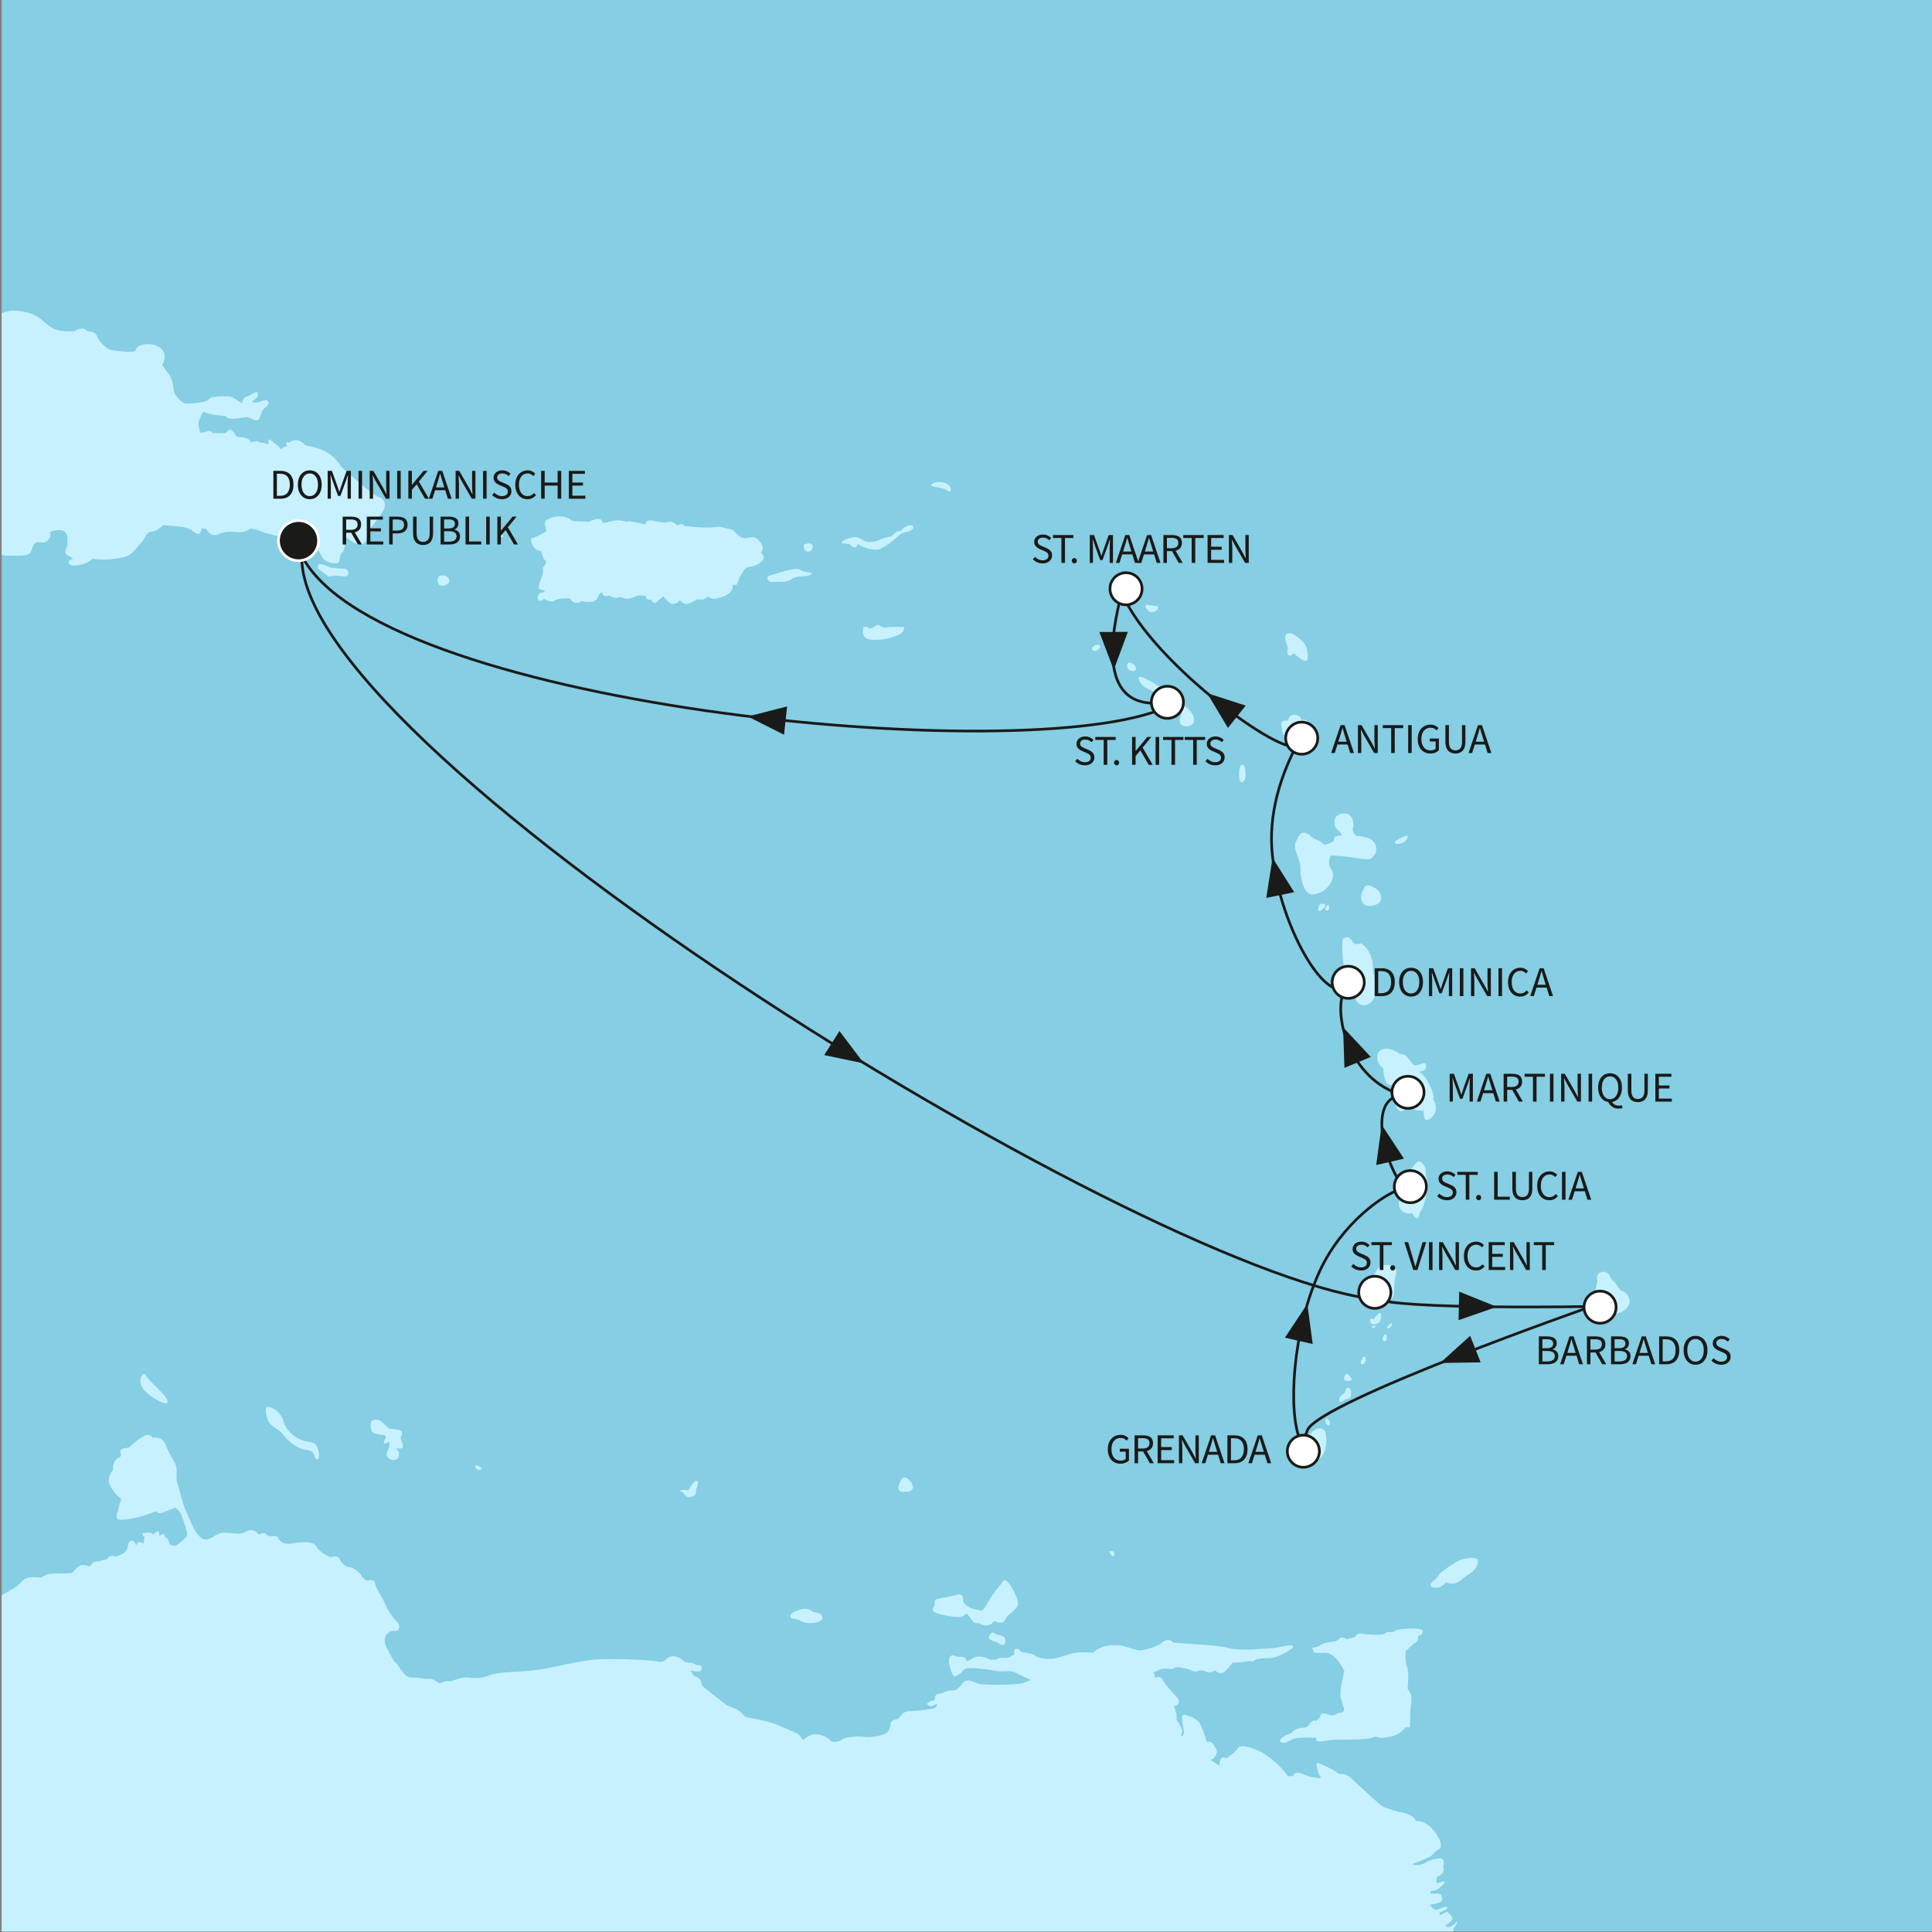 <?xml version="1.0" encoding="utf-8"?>
<!-- Generator: Adobe Illustrator 28.1.0, SVG Export Plug-In . SVG Version: 6.00 Build 0)  -->
<svg version="1.1" id="Ebene_1" xmlns="http://www.w3.org/2000/svg" xmlns:xlink="http://www.w3.org/1999/xlink" x="0px" y="0px"
	 viewBox="0 0 640 640" style="enable-background:new 0 0 640 640;" xml:space="preserve">
<rect x="0" y="0" width="640" height="640" fill="#808080" stroke="none"/>
<style type="text/css">
	
		.st0{clip-path:url(#SVGID_00000125569613258681523630000007771368916604402060_);fill-rule:evenodd;clip-rule:evenodd;fill:#85CEE4;}
	.st1{clip-path:url(#SVGID_00000125569613258681523630000007771368916604402060_);}
	.st2{fill-rule:evenodd;clip-rule:evenodd;fill:#C7F1FF;}
	.st3{clip-path:url(#SVGID_00000125569613258681523630000007771368916604402060_);fill:#1A1A18;}
	
		.st4{clip-path:url(#SVGID_00000125569613258681523630000007771368916604402060_);fill-rule:evenodd;clip-rule:evenodd;fill:none;stroke:#1A1A18;stroke-width:0.891;stroke-linecap:round;stroke-miterlimit:10;}
	.st5{fill:#1A1A18;}
	
		.st6{clip-path:url(#SVGID_00000125569613258681523630000007771368916604402060_);fill-rule:evenodd;clip-rule:evenodd;fill:#FFFFFF;stroke:#1A1A18;stroke-width:0.891;stroke-miterlimit:10;}
	
		.st7{clip-path:url(#SVGID_00000125569613258681523630000007771368916604402060_);fill:none;stroke:#1A1A18;stroke-width:0.891;stroke-miterlimit:10;}
	
		.st8{clip-path:url(#SVGID_00000125569613258681523630000007771368916604402060_);fill-rule:evenodd;clip-rule:evenodd;fill:#1A1A18;stroke:#FFFFFF;stroke-width:0.891;stroke-miterlimit:10;}
</style>
<g>
	<defs>
		<rect id="SVGID_1_" x="0.558" y="-0.186" width="640" height="640"/>
	</defs>
	<clipPath id="SVGID_00000119113599027831564280000007209154516392711082_">
		<use xlink:href="#SVGID_1_"  style="overflow:visible;"/>
	</clipPath>
	
		<rect x="-775.571" y="-207.76" style="clip-path:url(#SVGID_00000119113599027831564280000007209154516392711082_);fill-rule:evenodd;clip-rule:evenodd;fill:#85CEE4;" width="1607.247" height="889.673"/>
	<g style="clip-path:url(#SVGID_00000119113599027831564280000007209154516392711082_);">
		<path class="st2" d="M105.403,187.089c-0.317,1.109,0,1.425,1.265,2.218
			c1.269,0.792,1.904,2.06,3.173,1.585c1.265-0.476,3.486,0.159,4.751,0
			c1.269-0.16,1.113-2.536-0.63-2.536c-1.743,0-3.012-0.158-4.121-0.316
			C108.728,187.88,106.511,186.296,105.403,187.089z"/>
		<path class="st2" d="M145.34,190.892c-0.635,0.951-0.791,3.803,2.06,3.011
			C150.252,193.111,148.509,189.625,145.34,190.892z"/>
		<path class="st2" d="M-155.62,167.912c0,0-2.378,3.802-2.221,6.656
			c0,0-1.9,1.427,0.317,2.535c0,0-0.474,1.428,0.791,2.379
			c1.269,0.95,1.747,1.107,1.747,1.107s2.373,2.379,4.121,2.061
			c1.743-0.316,3.643-1.109,4.438-1.109c0.791,0,2.056,1.902,5.547,2.853
			l6.02,4.913c0,0,2.378,2.378,2.695,4.121c0.317,1.744,0.791,2.536,1.9,2.378
			c1.113-0.159,1.426-0.475,1.426-0.475s1.747,1.267,2.538-0.159
			c0.791-1.426,0-2.695-1.426-3.171c-1.426-0.475-0.791-2.694,0.948-3.645
			c1.747-0.95,5.551-3.169,5.551-3.169s0.313,1.268,1.109,1.108
			c0.791-0.159,0.952-1.426,0.952-1.426l1.108-0.634c0,0-0.952,1.584,0.317,1.901
			c1.269,0.318,1.426-0.634,1.426-1.267s-0.474-0.634-0.474-0.634l1.426-0.476
			c0,0,0.156,1.427,1.743,1.427c1.582,0,4.121-0.951,4.121-0.951l2.695-0.635
			l-0.317,1.108c0,0-0.791,1.585,0.791,1.585c1.586,0,3.169-0.792,3.169-0.792
			s1.43,1.268,3.486,1.268c2.06,0,2.221-0.159,2.221-0.159
			s2.378,1.109,5.229,1.109c2.856,0,6.025,1.426,6.025,1.426
			s2.691,1.744,5.068,0.792c2.378-0.95,5.707-2.378,8.241-2.06
			c2.538,0.318,3.647,1.268,4.282-0.158c0.634-1.427,3.486-1.744,6.815-1.902
			c3.325-0.159,6.02,0.792,9.189,0.316c3.169-0.475,6.025-0.634,7.133-0.316
			c1.108,0.316,5.546,1.902,5.546,1.902l4.755,4.121c0,0,0.474,2.06,3.33,3.645
			c2.851,1.585,4.121,3.17,3.803,4.755c-0.317,1.585,1.582,4.912,1.582,4.912
			l-1.104,1.428c0,0-2.382,2.377-0.478,2.219c1.904-0.16,5.547-1.428,7.446,1.107
			c1.9,2.536,2.856,5.866,3.964,5.705c1.108-0.157,3.012-3.802,3.169-5.228
			c0.157-1.427,1.904-4.279,2.538-4.913c0.634-0.635,1.899-2.536,2.695-3.17
			c0.791-0.634,3.799-4.597,3.799-5.547c0-0.951,0.161-0.951,0.161-0.951
			s1.269,1.109,3.169-2.378c1.904-3.487-0.317-8.399-0.474-9.351
			c-0.161-0.95-0.317-1.584-0.317-1.584s1.108,1.584,4.599,1.584
			c3.486,0,6.177,0.16,7.129-0.792c0.952-0.95,0.952-3.486,2.534-3.646
			c1.586-0.157,2.378,0.636,3.647-0.791c1.265-1.427,0.474-2.535,0.474-2.535
			s1.586-0.952,3.803-0.635c2.221,0.317,2.06,2.535,2.06,3.487
			c0,0.951,0,1.743,0,1.743s-2.217,2.535,0.952,3.486l0.952,0.793
			c0,0-1.904,0-1.426,1.426c0.474,1.427,4.438,0.476,5.864-0.158
			c1.426-0.635,1.899-1.427,1.899-1.427s0.795,0.316,3.647,0.316
			c2.851,0,7.133-0.475,8.715-1.584c1.586-1.109,3.486-3.645,4.442-4.755
			c0.948-1.108,0.948-2.693,2.852-2.853c1.899-0.158,3.799-2.219,3.799-2.219
			l6.659,0.635l2.378,0.792c0,0,2.534,2.219,3.169,1.268
			c0.635-0.951,0.478-1.584,0.478-1.584l1.582,0.159c0,0,1.269,3.01,4.121,1.743
			c2.851-1.268,4.755-0.634,6.972-0.634c2.221,0,3.647-1.268,3.647-1.268
			s2.378,0.475,3.325,0.951c0.952,0.475,5.551,1.743,6.976,1.584
			c1.426-0.159,5.073-0.951,6.972-0.316c1.899,0.634,5.864,5.705,6.181,6.973
			c0.317,1.267,2.851,2.535,4.755,2.377c1.9-0.158,0.791-2.06,1.9-3.328
			c1.113-1.268,1.269-2.218,0.634-3.962c-0.634-1.743,0.161-1.902,2.221-0.317
			c2.056,1.584,4.438,1.903,5.229,0.16c0.791-1.744,0.317-3.012,1.743-4.597
			c1.426-1.584,4.281-5.389,4.438-6.656c0.157-1.268,0-2.695-2.06-3.329
			c-2.06-0.634-12.205-9.825-12.205-9.825s-1.426-2.378-3.643-4.121
			c-2.221-1.744-6.024-2.695-7.133-2.854c-1.109-0.157-1.426-0.475-1.426-0.475
			s-2.534-2.853-5.233-0.634c0,0-1.582-0.951-0.63,1.108
			c0,0-1.586,0.317-1.904,1.109c0,0-1.426-1.584-2.056-1.902
			c-0.635-0.316-1.747-1.902-2.06-1.267c-0.321,0.634-0.161,1.584-0.161,1.584
			s-0.952-0.634-1.743-0.634c-0.795,0-0.952,0-0.952,0s-0.635-0.635-1.586-0.476
			c-0.948,0.159-1.582,0.316-1.582,0.316s-0.317-1.426-2.534-1.585
			c-2.221-0.157-2.221-0.317-2.221-0.317s-1.586-3.011-2.534-2.219
			c-0.952,0.793-0.952,1.111-0.952,1.111h-4.282c0,0-0.791-1.111-1.899-0.634
			c-1.108,0.475-2.221,0.475-2.221,0.475s-1.108-2.694-0.474-3.963
			c0.635-1.267,0.952-3.487,2.221-2.694c1.265,0.792,6.655,1.109,6.655,1.109
			s0.157,0.951,2.378,0.951c2.217,0,4.277-0.951,5.546-0.316
			c1.269,0.634,2.534,1.267,3.012,0.475c0.474-0.792,0.791-2.853,2.056-3.804
			c1.273-0.95,1.43-1.743,0.795-2.377c-0.634-0.634-2.538,0.634-3.803,0.634
			c-1.269,0-1.269-0.475-1.269-0.475s1.904-1.109,1.904-1.902
			c0-0.793,0.157-1.744-1.586-0.633c0,0-1.108,0.633-2.378,1.108
			c-1.265,0.476-1.265,2.219-1.265,2.219s-3.012-2.377-4.599-2.377
			c-1.582,0-5.546-0.16-6.337,0.951c-0.795,1.108-6.816,1.584-7.924,1.426
			c-1.108-0.158-3.803-3.01-3.803-4.279c0-1.267-0.635-4.279-1.586-5.388
			c-0.952-1.109-2.217-3.17-2.217-3.17s0.948-1.427,0.791-3.169
			c-0.161-1.745-2.06-3.804-5.864-3.646c-3.803,0.158-3.803,2.219-3.803,2.219
			s-1.426,0.475-3.012,0.316c-1.586-0.159-3.96-0.475-5.072-0.634
			c-1.109-0.158-3.96-2.534-4.595-4.437c-0.635-1.902-3.169-1.743-3.169-1.743
			l-1.113-0.792c-2.534-0.317-2.695,0.634-2.695,0.634s0,0.317-3.486,0.159
			c-3.486-0.159-5.068-1.268-7.924-3.803c-2.851-2.537-7.446-3.171-9.824-3.011
			c-2.378,0.158-4.912,1.426-4.912,1.426l-4.125,1.427c0,0,0-0.476-1.108-0.793
			c-1.108-0.316-0.948,1.268-0.948,1.268l-1.904,0.634c0,0-1.899-1.109-3.33-1.109
			c-1.426,0-4.595-1.902-7.129-2.695c-2.538-0.791-6.025,0.316-6.025,0.316
			s-0.791-0.316-1.743,0c-0.952,0.318-0.635,1.745-0.635,1.745l-0.635,0.951
			c0,0-3.169,0.634-4.121,2.535c-0.948,1.902,1.269,1.743,1.269,1.743l0.635,1.743
			l-2.534,0.634c0,0-3.012-0.158-4.755-0.634c-1.743-0.475-4.755,1.111-4.755,1.111
			s0-0.159-1.269-0.317c-1.265-0.16-2.06,0.476-2.695,0.951
			c-0.631,0.475-1.265-0.792-1.9-2.378c-0.635-1.584-2.856-0.951-2.856-0.951
			s-1.265-1.743-2.691-1.427c-1.426,0.317-1.426,1.268-3.173,1.268
			c-1.739,0-0.157,2.377-0.157,2.377l-1.269-0.791c0,0-0.635-2.06-0.948-2.853
			c-0.317-0.791-3.486-2.694-6.02-2.694c-2.543,0-4.442-2.853-5.233-3.169
			c-0.791-0.317-5.864-1.427-7.607-2.219c-1.743-0.793-4.599,0-4.599,0
			s-2.534,0.475-5.073,1.108c-2.534,0.634-5.386,0-6.972-0.157
			c-1.582-0.159-3.643,0.157-4.121,1.108c-0.474,0.951-3.169,2.379-5.073,3.17
			c-1.899,0.792-4.594-0.635-5.068,0.159c-0.478,0.792,2.378,1.268,2.378,1.268
			s-0.791,0.634-2.221,0.634c-1.426,0-3.169,3.01-2.217,5.388
			c0.952,2.378,3.486,3.011,5.068,3.486c1.586,0.477,5.551,0.16,6.185-0.316
			c0.631-0.476,0.791-1.268,0.791-1.268s2.534,2.378,3.647,2.061
			c1.108-0.317,1.743-1.269,1.743-1.269s4.912,3.33,5.859,3.33
			c0.952,0,1.269,0,1.269,0s5.39,2.851,6.024,3.645
			c0.635,0.792,0.635,2.059,2.217,2.377c1.586,0.317,1.743,0.159,1.743,0.159
			s-0.474,1.586,0.317,3.328l-0.791,0.317c0,0-1.9-1.108-2.378,0.634
			c-0.474,1.744,2.06,1.903,2.06,1.903v1.585c0,0-2.851-0.635-1.426,2.853
			c0,0-1.586-0.475-1.269,0.951c0.317,1.427,2.695,3.487,3.647,3.646l-0.161,2.06
			c0,0-2.373-0.316-3.643,0.792c-1.269,1.11-0.635,2.695,1.9,3.962
			c2.534,1.269,4.438,3.645,4.438,3.645s2.06,2.061,3.173,3.487
			c1.109,1.427,6.177,5.071,6.177,5.071s0.161,1.268,1.43,1.585
			c1.265,0.317,5.068,1.903,5.068,1.903l-0.63,1.267c0,0-0.635,1.268-0.635,2.695
			c0,1.426-0.161,1.902-1.43,1.902c-1.265,0-7.29,0.159-7.29,0.159
			s-1.426-1.268-3.169-0.793c-1.743,0.476-3.486,4.279-4.121,5.706
			c-0.635,1.427-4.755,1.109-4.755,1.109s-1.743-0.793-2.851-0.793
			c-1.109,0-1.743,0.476-1.743,0.476s-1.269-1.427-3.33-1.743
			c-2.06-0.317-6.02,0.316-6.02,0.316s-2.699-1.426-4.755-1.108
			c-2.06,0.316-5.547,0.159-8.241-1.267c-2.695-1.428-8.241-1.269-9.193-0.16
			l-3.96,0.952c0,0,0.313-2.061-0.161-2.695c-0.474-0.635,2.06,0.634,3.486,0.159
			c1.43-0.476,2.06-2.378,0.317-1.902c-1.743,0.475-3.33,0.634-5.229,0.634
			c-1.9,0-3.33,1.902-4.121,1.427c-0.791-0.476-2.851-2.06-5.229-1.268
			c0,0,0.156-0.317-1.269-0.951c-1.426-0.634-3.012-0.634-3.012-0.634
			s-1.108-0.634-2.378-0.634c-1.265,0-1.9-1.268-1.9-1.268
			s0.635-1.743-3.173-1.427c-3.799,0.317-6.812,0.476-6.812,0.476
			s-1.904-0.317-3.486,0.634C-153.56,164.9-157.046,165.693-155.62,167.912z"/>
		<path class="st2" d="M179.257,182.492c0,0,0.635,3.17,1.743,3.328
			c0,0-0.161,1.268-0.795,1.742c-0.63,0.477-0.313,2.062-0.313,2.062
			s-0.317,1.426-0.795,2.535c-0.474,1.109-1.265,3.011,0.161,3.17
			c1.426,0.158,1.582,0.95,0.317,0.95c-1.269,0-1.904,1.903-1.113,2.536
			c0.795,0.634,1.743-0.476,1.743-0.476s2.221,1.585,3.486,0.636
			c1.269-0.952,5.077-0.793,5.077-0.793s1.265,2.695,3.96,0.95
			c0,0,3.96,0.952,4.912-0.634c0.952-1.584,0.791-1.584,0.791-1.584l0.952-0.792
			c0,0,0.317,2.06,2.538,1.108c0,0,1.582,1.427,3.643,0.476
			c0,0,1.586,1.109,3.325,0.476c1.743-0.634,2.538-0.952,2.538-0.952l2.538,0.16
			c0,0-0.161,1.585,1.739,1.267c0,0,0.795,1.743,1.747,0.792
			c0.948-0.951,2.373-1.901,2.373-1.901s1.743,2.694,3.173,2.535
			c1.426-0.159,2.217-1.268,2.217-1.268s1.108,1.427,2.378,1.268
			c1.269-0.159,3.33-1.585,3.33-1.585s3.012,0.634,3.486-1.108
			c0,0,0.635,1.585,3.964,0.634c3.33-0.951,4.116-2.378,4.277-3.17
			c0.161-0.793,0.161-1.268,0.161-1.268s1.265,0.793,1.582-0.634
			c0.317-1.427,2.221-4.913,3.33-5.073c1.108-0.158,3.325-0.474,4.751-2.059
			c1.43-1.584-0.474-2.694-0.474-2.694s1.743-1.269-0.474-3.962
			c-2.217-2.695-4.442,0.317-6.655-1.585c-2.221-1.902-1.747-2.219-3.33-2.377
			c-1.586-0.159-2.695-0.952-4.438-0.635c-1.743,0.316-4.912,0.159-4.912,0.159
			l-5.39-0.476c0,0-0.795-1.426-2.378-0.159c0,0-1.426-1.427-2.534-1.267
			c-1.113,0.159-1.904,0.316-1.904,0.316l-2.856-0.476c0,0-3.325-1.107-3.325,1.112
			c0,0-1.68-0.49-3.461-0.79c-0.956-0.162-1.946-0.495-2.72-0.162
			c-0.635-0.16-3.486-0.793-4.912-0.16l-3.012,0.635c0,0-0.161-1.426-1.426-1.426
			c-1.269,0-3.169,0.951-3.169,0.951l-4.125-0.16l-1.582-0.158
			c0,0-1.113-1.268-3.647-1.427c-2.534-0.158-3.96,0.793-4.595,1.111
			c0,0-1.113,0.634-0.474,2.219l0.317,1.584c0,0-2.856,1.743-4.125,2.059
			c-1.265,0.317-1.108,0.477-0.791,1.744
			C176.402,181.066,177.988,182.808,179.257,182.492z"/>
		<path class="st2" d="M254.694,190.732c-1.269,1.111,0.156,2.22,1.426,2.061
			c1.269-0.16,4.438,0.317,5.864-0.793c1.426-1.108,3.329-0.95,5.39-1.268
			c2.06-0.316,2.06-1.107-0.157-1.267c-2.221-0.159-1.586-1.109-3.964-0.952
			C260.875,188.673,255.485,190.575,254.694,190.732z"/>
		<path class="st2" d="M266.261,180.432c-0.317,1.269,0.795,3.011,2.221,2.06
			C269.908,181.541,269.59,179.005,266.261,180.432z"/>
		<path class="st2" d="M309.845,159.829c0,0-1.426,0.317-1.426,0.951
			c0,0.635,4.277,0.635,5.39,1.744c1.108,1.109,1.904-0.793,0.156-2.061
			C312.223,159.195,309.845,159.829,309.845,159.829z"/>
		<path class="st2" d="M278.784,179.956l2.695,0.318c0,0,1.9,2.377,2.691,0
			c0,0,0.478,0.315,2.378,1.108c1.904,0.792,4.282,0.952,5.39,0.318
			c1.108-0.635,1.743-0.952,3.964-2.696c2.217-1.742,2.217-2.377,4.116-2.693
			c1.904-0.317,2.538-1.109,2.538-1.744c0-0.635-1.108-0.791-2.378-0.158
			c-1.265,0.634-1.743,1.426-1.743,1.426s-1.265,0-2.06,0.792
			c-0.791,0.792-1.269,1.109-1.269,1.109s-2.217,0.316-3.803,1.109
			c-1.582,0.791-3.96,0.951-5.068,0.317s-1.904-1.585-3.964-1.111
			C280.209,178.531,278.94,179.005,278.784,179.956z"/>
		<path class="st2" d="M285.916,208.008c-0.161,1.427-0.634,3.963,3.647,3.963
			c4.277,0,6.972-1.111,8.554-1.903c1.587-0.793,1.426-2.378,1.426-2.378
			s-3.799-0.158-6.024,0.159c-2.217,0.317-1.739-1.584-3.482-0.476
			c-1.747,1.109-2.06,1.109-2.695,0.317
			C286.39,207.85,286.073,207.374,285.916,208.008z"/>
		<path class="st2" d="M425.858,212.287l0.791,2.378c0,0-0.474,1.904,0.157,2.378
			c0.635,0.476,1.747-0.634,1.747-0.634s3.482,3.171,4.277,2.378
			c0.791-0.791,0.317-4.438-0.795-5.705c-1.109-1.268-3.325-3.171-4.595-3.327
			C426.176,209.594,425.38,210.386,425.858,212.287z"/>
		<path class="st2" d="M426.493,238.754c0,0-2.856-0.474-1.904,1.902c0,0,0,2.693,1.269,3.486
			c1.265,0.793,3.643,0.635,3.643,0.635s1.587,0.795,2.695,0.159
			c1.108-0.632,1.108-0.95,1.108-0.95s2.378,0,2.378-2.219
			s-2.217-1.9-2.217-1.9s-0.161-1.43-1.269-1.43
			c-1.108,0-1.269,0.161-1.269,0.161s0.478-1.267-1.586-1.745
			C427.284,236.376,426.967,237.962,426.493,238.754z"/>
		<path class="st2" d="M429.818,277.898c-2.378,3.329,0.952,5.707,0.952,9.667
			c0,3.964,1.265,9.032,4.277,8.719c3.012-0.317,4.916-2.221,5.864-3.964
			c0.952-1.743,0.952-3.325-0.156-4.755c-1.109-1.426,0-4.121,0-4.121
			s2.06-0.157,7.45,0.635c5.386,0.795,5.703,1.108,7.129-0.952
			c1.43-2.06,0.161-4.751-2.217-5.546c-2.378-0.791-3.964-0.635-3.964-0.635
			s-1.421-1.743-0.948-2.691c0.474-0.952,0.157-5.229-3.329-4.755
			c-3.486,0.474-2.851,3.169-2.695,4.121c0.161,0.948,3.329,3.008,1.904,3.169
			c-1.426,0.157-2.221,0-2.221,1.743c0,0-0.791,0.635-1.743,0.952
			c-0.948,0.317-1.582,0.317-1.582,0.317s-0.635-0.952-1.904-1.426
			c-1.269-0.478-1.743-0.795-1.743-0.795S431.244,273.46,429.818,277.898z"/>
		<path class="st2" d="M462.149,278.693c0,0,3.647-2.378,4.121-1.747
			c0.474,0.635-1.108,2.378-2.534,2.538
			C462.31,279.641,461.992,279.484,462.149,278.693z"/>
		<path class="st2" d="M451.847,294.38c-1.108,1.743-1.426,3.647-0.156,5.073
			c1.269,1.426,6.02,0.474,5.864-1.904c-0.161-2.378-1.586-3.169-2.851-3.803
			C453.434,293.116,452.008,292.955,451.847,294.38z"/>
		<path class="st2" d="M437.425,299.453c-1.108,0.952-0.952,2.695,0,2.221
			C438.377,301.196,440.598,298.975,437.425,299.453z"/>
		<path class="st2" d="M440.12,299.77c0.317,1.108,0.156,1.904-0.635,1.904
			C438.694,301.674,439.172,299.77,440.12,299.77z"/>
		<path class="st2" d="M444.875,311.02c-0.635,0.795,0,10.145,0.952,11.571
			c0.948,1.43,2.056,2.06,2.056,2.06s1.113,2.851,1.113,5.39
			c0,2.534,2.538,3.803,4.912,2.217c2.378-1.587,2.06-6.655,1.269-9.189
			c-0.791-2.538,0-3.647-0.952-6.181c-0.952-2.538-2.534-3.964-3.169-4.282
			c-0.635-0.317-2.06,0.791-2.851-0.474
			C447.409,310.863,446.618,309.755,444.875,311.02z"/>
		<path class="st2" d="M458.189,353.813c0,0,0.156,4.755,1.743,5.39
			c1.586,0.635,1.899-0.161,1.899-0.161s0.161,2.695,2.06,2.695
			c1.904,0,3.169,0.478,3.169,0.478s0.478,1.739-0.791,1.739
			c-1.269,0-2.534-1.582-3.647,0.317c-1.104,1.904,0.795,4.281,1.904,3.808
			c1.108-0.478,1.904-1.426,1.904-1.426s2.534,1.265,3.643,1.265
			c1.113,0,1.586,0,1.586,0s-0.474,3.964,1.743,2.851
			c2.217-1.109,2.534-3.803,2.06-5.073c-0.474-1.265-0.795-1.743-0.795-1.743
			s0.952-0.157-0.948-4.273c-1.904-4.125-3.803-4.759-3.803-4.759
			s2.534,0.161,2.534-1.739c0-1.904-1.9-0.478-3.012-0.321
			c-1.108,0.157-1.582-0.474-1.582-0.474s-1.743-2.538-2.378-2.851
			c-0.635-0.317-1.899-0.478-1.899-0.478s-3.017-2.378-5.707-1.426
			C455.177,348.584,456.125,352.704,458.189,353.813z"/>
		<path class="st2" d="M468.017,386.617c0,0-4.281,4.916-4.438,6.816
			c-0.161,1.904,0,3.964,0,3.964s-0.795,2.695,1.104,3.96
			c1.904,1.269,3.012,0.317,3.012,0.317s1.269,2.378,1.904,1.904
			c0.634-0.478,0.791-2.221,0.791-2.221s0.635,0.161,1.586-3.482
			c0.952-3.647,1.426-5.073,0.635-7.454c-0.795-2.378,0.317-2.378-0.952-4.438
			C470.39,383.927,469.282,384.718,468.017,386.617z"/>
		<path class="st2" d="M454.068,424.812c-0.634,2.382-0.795,3.49-0.161,4.916
			c0.635,1.426,3.647,2.378,6.338,0.948c2.699-1.421,0.952-4.438,2.064-7.763
			c1.108-3.329-1.426-4.281-3.964-3.803
			C455.811,419.583,454.386,423.864,454.068,424.812z"/>
		<path class="st2" d="M446.144,459.681l-0.795,1.9c0,0-1.899,0.795-1.739,2.221
			c0.157,1.426,2.06-0.317,2.06-0.317s1.899,0.157,1.899-1.586
			C447.57,460.159,447.253,459.681,446.144,459.681z"/>
		<path class="st2" d="M445.671,455.399c-0.635,1.113-0.795,2.221,1.104,2.06
			c1.904-0.157,0.478-1.422,0.478-1.422S446.301,454.452,445.671,455.399z"/>
		<path class="st2" d="M451.691,449.379c0,0-1.743,2.373-0.478,2.538
			C452.482,452.074,452.96,449.218,451.691,449.379z"/>
		<path class="st2" d="M456.446,435.274l-1.426,1.743c0,0-1.586-0.791-1.113,0.791
			c0.478,1.586,2.695,0.795,3.169,0C457.554,437.017,458.028,434.005,456.446,435.274z
			"/>
		<path class="st2" d="M459.297,442.085c0,0,0.474,2.065-0.635,2.225
			C457.554,444.467,458.028,441.612,459.297,442.085z"/>
		<path class="st2" d="M433.939,475.212c-2.06,1.904-1.265,6.815-2.378,7.767
			c-1.108,0.952-1.743,0.791-2.06,1.9c-0.313,1.108,3.647,1.108,6.972-1.109
			c3.329-2.217,3.012-6.815,2.699-8.876
			C438.851,472.834,436.16,472.199,433.939,475.212z"/>
		<path class="st2" d="M529.188,424.499c-0.317,1.265-0.948,2.534-0.317,4.277
			c0.635,1.743,1.269,4.277,3.486,5.707c2.221,1.422,5.39,0.474,6.976-1.747
			c1.582-2.217-0.952-5.068-1.904-5.068c-0.952,0-1.586-2.06-3.008-3.33
			c-1.43-1.265-1.112-2.695-2.856-3.012
			C529.823,421.013,528.558,422.438,529.188,424.499z"/>
		<path class="st2" d="M477.206,521.013c-0.901,0.707-0.317,1.113-2.217,2.538
			c-1.904,1.426-1.108,2.534,0.948,2.378c2.06-0.161,3.012-1.747,3.012-1.747
			s2.856,1.269,5.073-0.791c2.217-2.06,3.96-2.217,5.068-4.434
			c1.113-2.221,0.317-3.016-1.899-2.856
			C484.969,516.257,483.069,516.418,477.206,521.013z"/>
		<path class="st2" d="M298.118,491.06c-0.474,0.952-0.948,2.217,0,2.851
			c0.952,0.634,1.743,0.161,1.743,0.161s2.382,0.474,2.538-1.269
			C302.556,491.06,299.226,487.261,298.118,491.06z"/>
		<path class="st2" d="M225.215,494.072l1.108,0.317c0,0,0.795,2.221,2.856,1.426
			c2.056-0.791,0.948-1.582,1.743-3.329c0.791-1.743,0-2.373-0.952-1.582
			c-0.948,0.791-1.904,2.851-1.904,2.851S225.693,493.12,225.215,494.072z"/>
		<path class="st2" d="M261.984,536.07l2.695,0.478c0,0,0.952,1.265,4.121,1.108
			c3.169-0.161,3.96-1.269,3.486-2.378c-0.474-1.108-3.012-1.269-3.012-1.269
			s-1.265-1.743-4.277-0.791C261.984,534.17,261.51,534.961,261.984,536.07z"/>
		<path class="st2" d="M122.837,471.091c-0.161,1.426-0.161,3.33,1.426,3.803
			c1.582,0.474,3.169,0.474,3.169,0.474l0.474,0.952c0,0-0.791,0.795-0.791,1.586
			c0,0.791,1.743-0.317,1.743-0.317s0.635,0.795-0.474,3.008
			c-1.109,2.221,1.108,3.334,2.534,3.017c1.426-0.317,1.426-2.06,1.108-2.695
			c-0.317-0.634-0.791-1.269-0.791-1.269s1.904,0.635,2.221-0.317
			c0.313-0.948-1.113-2.534-0.635-3.486c0.474-0.952,0.791-1.899-0.795-2.217
			c-1.586-0.321-3.169-0.321-3.169-0.321s-1.904-2.06-3.012-2.691
			C124.737,469.982,123.15,470.3,122.837,471.091z"/>
		<path class="st2" d="M47.24,455.399c-1.091,0.91-1.269,3.647,1.265,5.868
			c2.538,2.217,6.498,4.434,6.976,3.164c0.474-1.265-4.281-5.386-6.024-7.289
			C47.714,455.243,48.187,454.608,47.24,455.399z"/>
		<path class="st2" d="M391.467,236.061c0,0-1.586,3.645,0.157,4.277
			c1.743,0.637,3.96,0.159,3.96-1.902s-2.056-3.645-3.169-4.595
			c-1.108-0.95-5.703-5.388-7.129-5.864c-1.426-0.478-3.33-2.06-6.498-3.488
			c-3.169-1.426-1.113,2.697,1.426,3.647c2.534,0.95,5.864,4.279,7.45,5.388
			C389.246,234.633,391.467,236.061,391.467,236.061z"/>
		<path class="st2" d="M373.72,219.422c-0.795,1.424,0,3.01,1.739,2.851
			C377.201,222.112,376.093,219.422,373.72,219.422z"/>
		<path class="st2" d="M362.783,213.714c-1.43,0.793-1.43,1.9,0,1.9
			C364.205,215.614,365.635,213.08,362.783,213.714z"/>
		<path class="st2" d="M383.226,200.718c0,0-0.478,0.16-2.695-0.317
			c-2.221-0.475-0.474,2.378,0.952,2.378
			C382.909,202.778,384.334,201.511,383.226,200.718z"/>
		<path class="st2" d="M370.547,191.208c-0.317,1.268-0.952,3.804,1.426,3.963
			c2.378,0.159,2.852-1.426,2.221-2.06c-0.634-0.635-0.956-1.111-0.956-1.111
			s0.956-1.108,0-1.268C372.29,190.575,370.547,191.208,370.547,191.208z"/>
		<path class="st2" d="M88.603,466.018c-1.057-0.106-0.474,4.121,0.791,5.547
			c1.269,1.426,3.486,2.221,4.281,3.49c0.791,1.265,4.277,4.912,7.763,5.229
			c3.49,0.313,2.378,3.169,3.647,3.169s0.474-4.755-1.108-5.39
			c-1.586-0.635-2.856-0.317-5.233-1.582c-2.373-1.269-4.277-3.49-4.751-5.39
			C93.515,469.191,91.772,466.336,88.603,466.018z"/>
		<path class="st2" d="M434.573,545.897c1.109,1.739-0.161,1.899,3.964,1.582
			c4.121-0.317,6.811,6.181,6.811,6.181s-1.739,6.181-1.265,8.398
			c0.474,2.221,1.108,3.808,1.108,3.808s0.634,1.582-1.9,1.582
			c0,0-1.747,1.269-3.017,0.635c-1.265-0.635-2.69-0.791-2.851,0.161
			c-0.156,0.948-1.426,1.899-1.426,1.899s-0.791-0.791-1.899,0.635
			c-1.113,1.426-1.269,1.426-1.269,1.426s-3.643,0.161-4.438,1.269
			c-0.791,1.109-2.06,0.952-3.329,1.9c-1.265,0.952-1.426,1.426-0.313,1.904
			c1.108,0.474,3.169-1.426,5.386-1.586c2.221-0.157,6.025,0,6.025,0
			s-1.113,1.586,2.056,1.108c3.173-0.474,3.49-0.474,3.49-0.474
			s10.302,0,12.045-0.474c1.743-0.478,2.06-0.635,2.06-0.635
			s0.791,0.952,4.595,0.157c3.803-0.791,5.073-3.169,5.073-3.169h1.582
			l0.161-6.181c0,0,0.795-3.647,0-5.073c-0.791-1.426-0.952-1.582-0.952-1.582
			s0.635-5.073-0.156-7.133c-0.795-2.06-0.478-5.229-0.478-5.229l2.695-2.534
			c0,0,1.426-0.635,1.426-1.591c0-0.948,0-0.948,0-0.948s1.586-0.157,1.586-1.586
			c0-1.422-7.924-0.791-8.876-0.317c-0.948,0.478-1.108,0.635-1.108,0.635
			s-1.9-0.317-2.695,0.474c-0.791,0.795-6.816,0.161-6.816,0.161
			s-2.378-0.791-2.851,0.952l-2.851,0.795c0,0-1.586-1.269-2.534-0.165
			c-0.952,1.113-2.538,0.956-2.538,0.956s-2.534,0.317-3.647,1.108
			C436.316,545.737,434.573,545.897,434.573,545.897z"/>
		<path class="st2" d="M309.689,531.949c0,0-1.904,1.426,0.474,2.378
			c2.378,0.952,7.45,1.582,8.241,1.269c0.791-0.317,1.899-1.108,1.899-1.108
			s1.587,2.217,2.221,2.851c0.635,0.635,1.904,0.317,1.904,0.317
			s0.952,0.948,2.534,0.791c1.582-0.161,2.378-1.426,2.378-1.426
			s2.695,1.265,3.486-0.161c0.795-1.421,0.952-1.582,0.952-1.582
			s3.486-2.538,3.486-3.964s-1.426-4.281-1.426-4.281s-2.538-4.751-3.486-3.325
			c-0.952,1.426-3.486,4.121-4.912,6.816c-1.43,2.695-2.221,3.008-2.221,3.008
			s-0.317-0.157-1.9-0.313c-1.586-0.161-4.438-1.743-4.281-3.169
			c0.157-1.426-0.634-2.221-2.06-1.743c-1.426,0.474-5.547,1.108-6.655,1.426
			C309.21,530.049,309.689,531.949,309.689,531.949z"/>
		<path class="st2" d="M328.388,540.981c0,0-1.426,1.426-0.474,2.065
			c0.952,0.63,2.378,0.948,2.378,0.948s2.217,1.904,2.691,0.161
			c0.478-1.747-1.108-2.538-2.217-2.538S329.34,540.347,328.388,540.981z"/>
		<path class="st2" d="M367.534,513.884c0,0.63,1.108,2.695,1.586,1.108
			C369.595,513.406,367.534,513.884,367.534,513.884z"/>
		<path class="st2" d="M-513.32,664.445c0.95-0.635,1.426-1.43,1.426-1.43
			s7.924,1.904,9.509,2.221c1.585,0.317,5.389,2.06,6.341,2.373
			c0.95,0.317,2.219,1.587,1.583,1.747c-0.634,0.156,0,1.269,0,1.269
			s-0.634,0.474,0.16,1.265c0.792,0.795,1.267,0.952,1.267,0.952
			s1.111,0.952,1.584,2.217c0.477,1.269,1.586,0,1.586,0l0.793,0.795
			c0,0-1.109,0.474-0.952,1.426c0.159,0.948,1.268,0.791,1.268,0.791l-0.95,1.426
			c0,0,0.792,0.952,1.902,0.161l1.108,0.317l59.906,0.317l-2.535-3.169
			c0,0,0-2.699-2.059-3.647c-2.06-0.952-4.913-2.851-5.547-6.972
			c-0.636-4.125,5.229-7.133,6.021-7.133c0.792,0,3.963,0.313,6.339-0.795
			c2.378-1.108,5.548-1.899,7.45-3.643c1.901-1.747,4.596-2.06,6.022-3.964
			c1.427-1.9,2.535-2.691,2.535-2.691s1.267-5.233,3.803-6.024
			c2.535-0.791,2.695-3.803,1.902-5.073c-1.142-1.828,2.06-4.121,2.06-4.121
			s6.816-1.108,7.449-2.851c0.633-1.743,0.793-2.06,0.793-2.06
			s0.316-1.426,3.327-2.06c3.011-0.635,13.313-0.795,14.898-0.317
			c1.585,0.478,2.059,1.265,2.059,1.265l2.854,0.321c0,0,4.596,2.534,5.071,3.169
			c0,0,2.06,3.169,3.169,3.964c1.109,0.791,1.743,0.313,1.743,0.313
			s0.317,0.478,0.635,1.269c0.317,0.791,1.585-1.743,1.585-1.743l0.475,0.952
			c0,0-0.792,2.056,1.902,2.534c2.694,0.474,1.903,0.317,1.903,0.317l-0.634,1.108
			c0,0,1.267,2.221,3.01,3.169c1.743,0.952,1.268-1.899,1.268-1.899
			s0.159,0.156,0.475,1.269c0.318,1.108,2.059,0.791,2.059,0.791l0.635,1.426
			c0,0-0.635,0.635-1.268,0.952c-0.633,0.313,1.902,4.434,1.902,4.434
			s0.16,0-0.157,1.43c-0.318,1.426,1.742,2.695,1.742,2.695
			s0.317,0.474,1.427,1.743c1.109,1.269,1.426,1.739,2.536,1.739
			c1.108,0,1.267-1.422,1.585-2.213c0.315-0.795-1.585-1.904,0.95-1.747
			c2.536,0.156,3.962-0.635,3.962-0.635s-0.476,2.856,0.475,2.856
			c0.952,0,3.805-1.904,3.805-1.904s0,0.635,0,1.43
			c0,0.791-1.744,3.169-2.06,4.277c-0.317,1.108-1.426,0.157-2.536,0.317
			c-1.108,0.157-0.159,1.265-0.159,1.265s-2.06,0-2.06,1.113
			c0,1.108,3.171,2.378,3.171,2.378s0.159,0.317-1.427,3.169
			c-1.585,2.852-4.438,3.012-5.389,2.691c-0.95-0.313-0.793-2.378-0.793-2.378
			s-1.742,0.795-2.059,2.065c-0.316,1.265,1.426,3.803,1.743,6.181
			c0.316,2.373,3.803,4.121,3.803,4.121l898.133,0.157
			c0,0-1.43-2.378-2.382-3.008c-0.948-0.639-3.486-3.647-4.277-4.916
			c-0.791-1.269-29.953-17.908-29.953-17.908l-2.534,0.791
			c0,0,0.63,0.952,1.426,1.747c0.791,0.791-3.33-0.956-3.33-0.956
			s-5.546-8.715-9.51-10.141c-3.96-1.426-6.498-1.904-7.924-1.904
			s-4.912-0.474-7.29-0.313c-2.378,0.157-1.904,3.008-1.904,3.008l-1.743,1.904
			l-1.265,0.156c0,0-2.378-0.63-4.121-0.63c-1.743,0-4.594-1.904-4.594-2.699
			c0-0.791,0.948-1.582,0.948-1.582l1.426,0.156c0,0,2.856-0.474,2.538-1.739
			c-0.317-1.269-4.912-0.635-4.912-0.635s-0.952-1.904,0-3.012
			c0.948-1.113,0.948-2.06,0.948-2.06s-0.634,0.791-1.743,1.582
			c-1.108,0.791-2.378,0-2.378,0s2.534-1.582,2.534-2.373
			c0-0.795-1.739-2.378-1.739-2.378l-2.538,1.269v-0.956c0,0,3.012-1.104,2.538-1.743
			c-0.478-0.63-2.06,0.474-3.334,0.795c-1.265,0.317-2.373-1.587-2.373-1.587
			s2.695-0.474,3.486-0.952c0.791-0.474,0.634-1.265,0.317-2.217
			c-0.317-0.952-3.486-0.474-3.486-0.474l-0.317-0.952c0,0,1.743,0.157,2.851-0.791
			c1.108-0.952,1.586-1.269,2.06-2.064c0.474-0.791-2.695,0.317-2.695,0.317
			l-0.156-1.108l0.313-1.109c0,0,0.956-0.161,1.747-1.108
			c0.791-0.952,0.157-2.378,0.157-2.378s0.474-0.317,0.161-1.747
			c-0.317-1.426-2.221-0.63-2.221-0.63s-1.426-0.161-3.803,1.269
			c-2.378,1.426-4.277,0.47-4.277,0.47l1.582-0.63c0,0,2.437-0.948,1.172-0.474
			c-1.269,0.478,2.378-0.982,2.949-1.269c0.952-0.474,1.904-2.06,3.012-2.534
			c1.108-0.478,1.269-2.534-1.582-6.181c-2.856-3.647-6.024-3.169-6.024-3.169
			c-0.635-2.534-5.547-3.012-5.547-3.012s-3.96-1.113-5.229-1.743
			c-1.269-0.635-9.667-8.719-11.254-9.984c-1.587-1.269-3.169-0.791-3.169-0.791
			s-1.586-1.269-4.755-2.699c-3.169-1.422-3.012-1.582-2.695,0.635
			c0.317,2.221,1.426,3.33,1.426,3.33s-2.695,0.161-6.02-1.265
			c-3.329-1.43-3.329,0.63-3.329,0.63h-1.743
			c-2.221-3.329-6.816-7.129-9.667-8.398c-2.856-1.269-6.024-2.221-6.972-0.791
			c-0.952,1.422-3.803,3.325-3.803,3.325c-2.378-1.582-2.221,2.378-2.221,2.378
			l-3.008-1.899c0,0,1.104-0.161,1.899-1.743c0.791-1.586-0.634-2.699-0.634-2.699
			c-0.317-1.9-2.534-1.582-2.534-1.582s-0.634-2.534-1.743-5.068
			c-1.112-2.538-3.012-3.017-4.755-3.647c-1.743-0.635-2.06,0.156-1.269,3.803
			c0.791,3.643-0.791,3.012-0.791,3.012s0.474-0.635,0.474-1.743
			c0-1.113-1.899-3.647-1.899-3.647c0.317-2.378-0.952-4.442-0.952-4.442
			c2.534-0.474,1.9-2.217,0.952-3.169c-0.952-0.948-4.121-4.434-4.595-5.703
			c-0.478-1.269-2.699-0.635-2.699-0.635s0.317-1.269-0.317-1.426
			c-0.63-0.161,1.269-0.952,2.695-1.426c1.426-0.474,3.647,0.474,4.281-0.317
			c0.635-0.795,4.912,0.474,4.912,0.474s1.743,1.108,3.012,0.478
			c1.265-0.635,2.378,0.474,3.486,0.474c1.108,0,2.217-0.634,2.217-0.634
			s0.317,0.952,1.743,0.952c1.43,0,3.808-3.486,3.808-3.486
			s4.277-0.157,4.912-0.474s1.899,0.317,2.378-0.317
			c0.474-0.639,4.277-0.795,5.707-0.795c1.426,0,6.177-2.378,6.972-3.486
			c0.791-1.109-2.221-0.635-4.282-0.157c-2.06,0.474-1.9,0.317-8.559,0.791
			c-6.655,0.474-9.823-0.791-9.823-0.791s-2.221-0.317-3.647-0.478
			c-1.426-0.157-13.314-0.948-13.314-0.948c-1.743-2.221-4.277,0.474-4.277,0.474
			s-1.904,1.109-5.229,1.9c-3.329,0.795-5.546-1.743-10.302-1.582
			c-4.755,0.157-6.659,2.534-6.659,2.534s-3.803-0.317-5.859,0
			c-2.065,0.317-4.599,1.426-6.816,1.9c-2.221,0.478-6.181-0.157-6.659-0.948
			c-0.474-0.795-4.438-1.108-4.438-1.108s-0.791-1.426-1.899-1.113
			c-1.108,0.317-0.317,1.747-0.317,1.747s-1.586,0.948-2.378,1.265
			c-3.169-0.317-3.486,0.478-3.486,0.478l-2.06,0.157
			c-0.952-0.313-2.221-1.269-4.282-1.108c-2.06,0.156-3.325,2.378-3.96,0.952
			c-0.635-1.426-2.378-0.478-3.486-1.112c-1.113-0.631-2.851-0.157-1.904,3.329
			c0.952,3.486,1.265,3.803,2.695,3.012c1.426-0.795,1.586-1.743,2.695-2.221
			c1.108-0.474,7.767,0.317,9.984,0.795c2.217,0.474,4.755-0.317,6.181,0.474
			c1.426,0.795,5.386,2.538,5.386,2.538s-2.373,0.948-3.008,1.108
			c-0.444,0.11-4.687,0.584-9.197,0.466c-1.972-0.055-4.764,0.004-6.016-0.626
			c-4.125-2.06-4.438,0.478-5.39,1.269c-0.952,0.791-0.952,1.269-2.851,1.269
			c-1.904,0-2.06,0.791-4.125,1.108c-2.06,0.317-0.474,1.9-1.899,2.217
			c-1.426,0.317-2.695,1.112-1.269,1.747c1.426,0.635,2.695-1.43,2.538-0.321
			c-0.161,1.112-1.43,1.269-1.43,1.269s-4.438,0.795-7.446,0.795
			c-3.012,0-3.169,2.534-4.438,2.691c-1.265,0.161-1.904,1.112-1.904,1.112
			s-0.156,2.06-1.108,3.169c-0.952,1.108-5.707,1.9-7.924,1.582
			c-2.217-0.313-6.177,0-7.289,0.952c-1.113,0.952-3.33,0.634-3.33,0.634
			s-1.265-1.743-4.121-2.378c-2.851-0.635-5.229,1.743-5.229,1.743
			s-0.161,0.156-0.952-1.109c-0.791-1.269-3.486-1.899-6.811-3.49
			c-3.329-1.582-10.936-2.852-10.936-2.852s-0.634,0-1.586-1.265
			c-0.948-1.269-3.964-2.217-4.912-2.695c-0.952-0.474-6.659-5.229-7.607-5.864
			c-0.952-0.634-0.795-1.108-1.108-2.217c-0.317-1.113-2.221-1.586-2.221-1.586
			l-1.269-1.904c0,0,3.49,1.108,3.803-0.474c0.317-1.582-1.743-1.269-1.743-1.269
			c-0.948-0.948-3.799-0.948-3.799-0.948c-3.334-3.173-5.551-1.747-6.185-1.108
			c-0.631,0.63-1.426,1.265-3.325,0.791c-1.904-0.478-16.326-1.113-21.555-0.478
			c-5.229,0.635-14.105,2.695-15.691,3.012c-1.582,0.317-8.872,0.952-9.51,0.952
			c-0.63,0-6.177,0.156-8.398,1.108c-2.217,0.948-4.912,1.113-7.133,0.791
			c-2.217-0.317-5.859,1.265-5.859,1.265c-1.747-0.47-3.647,0.639-3.647,0.639
			s-0.474-0.161-1.586-0.952c-1.109-0.795-3.169-0.474-3.169-0.474
			s-1.582-0.478-4.438-0.478c-2.851,0-3.964-3.642-5.073-4.594
			c-1.108-0.952-1.582-2.06-3.169-5.073c-1.582-3.008-0.474-4.438,0.635-5.39
			c1.108-0.948,3.012,0.317,3.329-1.265c0.313-1.586-0.634-2.06-1.747-3.33
			c-1.104-1.265-2.534-3.803-3.008-5.073c-0.478-1.265-3.169-5.386-3.169-6.338
			c0-0.952-0.795-1.426-2.221-1.108c-1.426,0.313-2.217-1.743-3.012-2.538
			c-0.791-0.791-2.378-1.9-3.325-1.9c-0.952,0-2.378-0.952-3.012-2.378
			c-0.634-1.426-2.06-1.269-2.851-0.952c-0.795,0.317-4.599-2.221-5.073-3.49
			c-0.474-1.265-2.695-1.421-4.121-1.421c-1.426,0-3.169,0.313-4.595,0.478
			c-1.426,0.156-3.012-0.165-3.808-1.747c-0.791-1.586-2.851,0-3.96-1.269
			c-1.108-1.265-2.221,0.478-2.851-0.317c-0.634-0.791-2.06-1.739-3.964-0.63
			c-1.9,1.108-3.803,0.474-6.655,0.317c-2.856-0.161-4.121,1.739-6.025,2.217
			c-1.899,0.474-3.486-1.586-4.434-3.329c-0.952-1.739-3.49-7.763-3.49-7.763
			l-2.378-8.559c0,0,0-1.586,0-3.647c0-2.06-2.378-4.434-3.486-7.767
			c-1.108-3.325-4.438-2.534-4.438-2.534s-0.313-0.952-1.739-0.952
			c-1.426,0-4.599,2.695-5.551,3.647c-0.948,0.952-2.217,0.474-3.169,1.108
			c-0.952,0.639,0.952,2.217-0.952,2.856c-1.899,0.635-1.743,3.96-1.743,3.96
			s-1.426,1.9-1.426,3.49c0,1.582,2.06,4.277,3.012,5.073
			c0.948,0.787,1.109,1.108,1.109,1.108s-0.631,1.743-0.791,2.851
			s-1.113,2.691-0.478,3.647c0.639,0.948,6.498-0.322,8.563-0.956
			c2.056-0.635,4.434-1.582,4.434-1.582s0.157,1.265,2.534,0.317
			c2.382-0.952,3.647-1.426,3.647-1.426s1.587,0.948,2.06,2.373
			c0.474,1.43,2.217,5.707,1.9,6.816c-0.313,1.108-3.96,3.49-3.96,3.49
			l-1.904-0.478c0,0,0-1.426-0.63-1.904c-0.635-0.474-0.795-0.474-0.795-0.474
			s0-2.06-1.899-0.474c0,0,0-2.06-0.635-1.586
			c-0.635,0.478-1.586,1.108-1.586,1.108s0.161-0.791-2.217-0.63
			c-2.378,0.156-0.478,1.421-0.478,1.421l-0.317,2.225c0,0-2.056-1.591-2.373,0.63
			c0,0-0.791-1.9-1.743-1.586c-0.952,0.317-0.952,1.113-1.108,2.065
			c-0.161,0.948-1.269,2.056-1.269,2.056l-2.538,1.113c0,0-1.426-0.478-2.217,0
			c-0.791,0.474-0.791,0.791-0.791,0.791s-1.109,0.317-2.221,0.635
			c-1.108,0.317-2.06,0-2.695,0.795c-0.63,0.787-0.948,1.108-0.948,1.108
			s-2.06-1.108-3.49-0.165c-1.426,0.956-1.582,1.908-2.378,2.221
			c-0.791,0.317-6.972,0-8.398,0.635c-1.426,0.634-1.904,0.952-1.904,0.952
			s-4.277-0.635-5.703,0.791c-1.426,1.426-2.378,2.221-2.378,2.221
			s-9.032,5.547-12.836,6.655c-3.803,1.108-5.39,1.586-5.39,1.586
			s-5.073-1.113-5.703,0.317h-2.538c0,0-1.108-1.586-2.378-2.065
			c-1.269-0.474,0.791,2.699,1.743,2.856c0.952,0.157,1.586,0.157,2.378,0.157
			c0.795,0,2.378,2.221,2.378,2.221s-1.108,0.791,0.317,3.169l-3.486,1.743
			c0,0-2.166-0.74-3.274,0.055c-1.108,0.791,2.005,4.539,2.005,6.126
			c0,1.586,1.269,2.378,1.269,2.378s0,0.161-1.904,0.478
			c-1.899,0.313-0.791,1.582,1.108,2.847c1.904,1.269,3.173,1.908,2.699,3.49
			c-0.482,1.587,0.791,7.29,4.116,10.302c3.33,3.008,5.39,8.241,5.39,8.241
			s1.586,4.434,3.169,5.073c1.586,0.63,1.586,0.63,1.586,0.63l2.695,2.852
			c0,0,0.317,7.767,1.426,9.35c1.108,1.591-0.474,8.876-0.474,11.732
			c0,2.851,0.63,4.595,0.63,4.595s-6.816,4.916-7.607,6.659
			c-0.423,0.948-0.685,2.64-1.849,2.957c-1.159,0.317-3.909,2.005-6.549,3.592
			c-2.644,1.586-9.193,0.529-10.357,0.952c-1.159,0.423-2.746,0.212-2.746,0.212
			s-0.423-1.904-1.163-2.75c-0.74-0.842-2.005-1.054-2.005-1.054
			s0.529-2.115,0.317-4.548c-0.211-2.428,0.313-2.323,1.053-4.857
			c0.74-2.538-0.529-3.169-1.899-4.015c-1.375-0.846-2.221-1.269-3.909-1.269
			c-1.692,0-2.433-1.054-4.544-2.851c-2.115-1.798-2.75-3.909-2.957-4.967
			c-0.216-1.053,0.207-2.856-2.115-5.39c-2.323-2.534-3.698-5.703-3.698-5.703
			c6.232-6.232,6.972-11.622,6.972-11.622s1.375-0.529,2.856-1.375
			c1.477-0.842,1.9-2.005,1.9-2.005s0.317-0.216,0.952-0.846
			c0.635-0.635,1.794-3.38,3.38-6.765c1.586-3.38,4.015-4.015,5.073-4.222
			c1.053-0.211,2.009-1.269,2.322-2.115c0.317-0.842,0.423-3.169,0.423-4.015
			c0-0.846,1.163-4.332,1.163-6.659c0-2.323-3.38-6.232-4.121-7.078
			c-0.74-0.842-0.952-4.645-1.058-5.809c-0.106-1.159-3.063-2.75-3.063-2.75
			l1.904-0.63c0,0,2.957,1.053,2.851,1.798c-0.106,0.736,0.212,1.265,0.846,1.265
			c0.63,0,0.419-1.688,0.419-1.688s0.423,0.525,0.634,1.269
			c0.212,0.736,1.481-0.216,1.481-1.269c0-1.062-0.529-1.062-1.481-1.375
			c-0.948-0.317-2.111-1.375-2.111-1.375s-2.009-0.952-4.015-2.428
			c-2.009-1.481-4.544-4.861-5.073-6.13c-0.529-1.265-3.063-6.655-3.486-8.453
			c-0.423-1.794-1.375-7.395-0.529-8.453c0.846-1.053,11.939-4.649,17.963-5.597
			c6.02-0.952,6.866-0.846,9.189-3.063c2.327-2.221,2.856-5.39,4.226-6.972
			c1.375-1.591,5.284-3.702,6.232-4.019c0.956-0.317,3.067-2.323,1.485-4.967
			c-1.586-2.64-4.548-7.184-4.755-8.554c-0.216-1.375-2.961-3.38-3.698-3.486
			c-0.74-0.106-1.269-0.106-1.269-0.106s-1.054-1.058-2.644-1.269
			c-1.582-0.212-2.852-0.212-2.852-0.212s0.423-1.053-1.476-1.692
			c-1.904-0.634-3.49-0.846-4.438-0.846c-0.952,0-1.798,0-1.798,0
			s-1.586-1.476-3.38-0.634c-1.798,0.846-2.534,1.481-2.323,2.538
			c0,0-0.635,0.635-0.11,2.01c0,0-1.053,0.525-1.265,1.265
			c0,0-1.481-0.423-1.586,0.317c-0.102,0.74-0.635,1.058-0.635,1.058
			s-0.211-0.635-0.736-1.058c-0.533-0.423-0.321-1.163,0.525-1.371
			c0.846-0.211,0.744-1.058,0.744-1.058s-1.481-0.106-1.802,0.846
			c0,0-1.476-0.423-2.323,1.053c-0.846,1.481-2.322,1.692-2.428,2.428
			c-0.106,0.74,2.534,0.423,2.534,0.423s-0.106,1.586,0.634,2.115
			c0.74,0.529,0.74,0.634,0.74,0.634l-0.106,1.163c0,0-2.221-0.423-2.433,0.631
			c-0.207,1.057-0.63,1.375-0.63,1.375l-1.904,0.212c0,0,0-1.269-0.63-1.586
			c-0.639-0.313-0.846-0.313-0.846-0.313s1.476-0.846,1.688-1.586
			c0,0,0.74,1.163,1.586,0.423c0.842-0.74,0.106-2.221,0.106-2.221
			s-1.375-0.423-2.534,0.106c-1.168,0.533-1.273,0.533-1.273,0.533
			s-1.582,0-2.111,0.207c-0.529,0.212-3.909,0.423-4.438,0.423
			c-0.525,0-1.163,0.529-0.846,1.057c0.321,0.525,0.846,0.423,0.846,0.423
			s0.529,4.328,0,5.597c-0.525,1.269-2.534,4.544-2.957,6.126
			c-0.156,0.795-1.32,2.327-1.32,2.327l-8.559,5.39c0,0-2.534,0.795-3.803,0.795
			c-1.269,0-2.378,1.265-2.378,1.265c-1.9-0.321-3.486,1.269-3.486,1.269
			s-3.33,0.317-5.864,1.582c-2.538,1.269-4.599,4.438-5.864,5.547
			c-1.269,1.113-3.012,1.586-3.012,1.586c-3.964,2.06-6.498,4.912-7.767,5.542
			c-1.269,0.639-3.33,2.538-5.229,4.442c-0.859,0.859-2.864,2.094-4.188,2.509
			c-1.599,0.503-2.644,0.097-5.161,0.186c-4.599,0.157-11.097,0.157-15.374,0
			c-4.277-0.161-7.607-2.538-7.607-2.538c-6.337-2.852-10.936-0.157-12.523,2.221
			c-1.582,2.378-1.9,7.446-1.739,8.559c0.156,1.108-0.952,4.434-0.952,5.547
			c0,1.108-0.635,2.851-0.635,2.851s-0.161-2.06-0.791-1.743
			c-0.635,0.313-0.952,2.378-0.952,3.486c0,1.113-3.486,6.181-3.486,6.181
			l-2.695,0.791c0.157-1.108-0.161-3.169-1.269-4.438
			c-1.108-1.265-1.265-3.799-1.265-5.229c0-1.421-2.221-2.691-4.916-4.121
			c-2.695-1.426-5.703,1.108-5.703,1.108c-0.952-0.317-3.486-4.908-6.342-3.643
			c-2.851,1.269-4.751,4.277-4.751,4.277c-4.438,0-3.173,3.012-3.173,3.012
			s-2.06,1.743-6.02,3.329c-3.963,1.582-5.863,6.816-5.863,6.816
			s-0.635,0.156-3.171,0.474s-4.596,4.121-6.181,5.229
			c-1.585,1.108-0.952,5.073-0.952,5.073s-2.059,3.647-3.328,4.912
			c-1.268,1.269,0.317,2.378,0.317,2.378l0.634-0.791c0,0,0.634,0.157,1.267,0
			c0.635-0.161-0.475-1.586-0.475-1.586l1.427-1.109c0,0,0.474,2.217,0.158,3.803
			c-0.317,1.586-3.962,2.856-4.596,4.438c-0.635,1.582-3.169,2.851-3.962,3.173
			c-0.792,0.313,0.633,2.213,2.219-0.165c1.584-2.373,3.962-2.852,3.962-2.852
			l1.109,2.852c0,0-0.951,1.113-1.427,2.064c-0.476,0.952-0.476,6.338-0.476,6.338
			s-0.634,3.012-2.219,5.703c-1.583,2.699-3.169,7.768-1.268,7.611
			c1.903-0.161,1.427,1.426,2.379,1.426c0.951,0,1.584,4.599,1.108,6.338
			c-0.475,1.743-4.438,6.498-5.388,5.707c-0.951-0.791-2.219-0.156-2.219-0.156
			s-2.219,1.108-2.536-0.317c-0.316-1.426-3.645,0-3.645,0
			s-2.376-2.378-3.803-0.952c-1.426,1.426,0,2.378,0,2.378
			s-4.279,2.056-5.864,3.012c-1.585,0.952-0.951,2.691-0.951,2.691l-1.743,1.269
			c0,0-2.536,1.904-2.22,3.647c0.317,1.743-0.634,3.169-2.059,4.277
			c-1.427,1.108-1.268,3.803-1.268,3.803s-2.535,1.269-2.854,2.06
			c-0.315,0.791-0.475,1.108-2.218,1.743c-1.744,0.634-3.487,2.856-3.487,2.856
			s-2.535,1.426-3.487,2.691c-0.951,1.269-1.742,1.586-3.645,2.378
			c-1.901,0.795-1.585,1.582-1.585,2.695s-2.218,1.113-3.802,1.586
			c-1.585,0.474-4.437,1.109-6.498,1.109c-2.059,0-2.059,2.06-2.059,2.06
			s-1.269,0.635-1.903,1.586c-0.634,0.952,2.694,1.426,2.694,1.426l0.793,1.108
			c0,0,0.951,2.06,2.059,3.169c1.111,1.108,1.744,5.707,1.744,5.707
			s0-0.317,0-1.899c0-1.586,0.792-3.329,0.951-1.43
			c0.158,1.904-0.159,4.121-0.159,5.703c0,1.587-0.159,6.025,0.951,6.498
			c1.109,0.478,2.06,2.065,0.476,4.76c-1.585,2.691,1.108,3.643,0.158,4.434
			c-0.951,0.795-8.875,1.426-8.875-0.474c0-1.904,0-2.217,0.159-3.486
			c0.159-1.269,1.268-1.586,1.268-1.586s0.317,0.795,1.426,1.113
			c1.111,0.317,0.476-2.06,0.476-2.06l0.635-0.634c0,0,0.157-0.478-0.16-1.113
			c-0.317-0.635,0-2.056,0-2.056s-1.902,0.948-3.01,1.739
			c-1.111,0.795-1.744-2.217-1.744-2.217s0.634-0.157,1.427-1.426
			c0.792-1.269-0.159-1.426-0.159-1.426l-1.426,1.269l-0.635-1.586
			c0,0,0.158-0.161,0.635-1.108c0.475-0.952-3.804-0.474-3.804-0.474
			s-2.219-3.017-3.011-5.073c-0.793-2.065-2.378-3.016-3.486-3.33
			c-1.11-0.317-4.28-2.534-4.28-2.534s-0.634-3.808-2.693-6.342
			c-2.061-2.534-2.695-1.899-2.695-1.899s-1.743-0.795-3.01-0.317
			c-1.269,0.474-4.438-2.221-4.438-2.221s0.792-0.795,0.316-2.06
			c-0.476-1.269-1.743-0.791-1.743-0.791s-0.634-1.586-1.903-2.534
			c-1.267-0.952-1.742-0.317-1.742-0.317l-5.073-5.39l1.268-0.478l-2.694-2.851
			c0,0-1.268-2.221-1.903-2.221c-0.634,0-2.06-2.373-2.06-2.373l-0.158,2.217
			l-0.633-1.269c0,0-2.22-1.582-2.536-2.695
			c-0.317-1.108-2.218-1.9-2.218-1.9s-0.634-1.108-1.585-2.06
			c-0.951-0.952-3.012-0.156-3.012-0.156s-0.157,0-1.267-1.113
			c-1.109-1.108-3.646-0.313-4.913-1.582c-1.268-1.269-6.34-2.695-6.34-2.695
			s-1.585-0.791-2.219-1.743c-0.634-0.952-3.328-0.791-3.328-0.791
			s-1.427-1.113-3.644-1.113c-2.22,0-2.378,1.113-2.378,1.113
			s-1.903,0.156-3.329-1.426c-1.426-1.586-3.169-0.161-3.169-0.161
			c-2.219-0.635-2.219,0.791-2.219,0.791s-0.635-0.157-1.268-0.157
			c-0.634,0-1.109,1.108-1.109,1.108l-2.535-0.156c0,0,0-1.113-0.792-1.743
			c-0.793-0.635-4.121,0.474-4.121,0.474c-0.634-0.952-2.061,0.157-2.061,0.157
			l-0.316-3.169c0,0,0-0.635,1.585-0.795c1.584-0.156,3.169-0.63,3.328-1.421
			c0.158-0.791-5.073-0.791-6.34-0.635c-1.268,0.157-3.805,0.474-4.598,0.791
			c-0.792,0.322-6.972-1.269-9.666-2.217c-2.695-0.952-2.854,0.635-2.854,0.635
			l-2.694-0.635c0,0-0.159-0.478-0.476-1.426
			c-0.316-0.952-1.902,1.108-1.902,1.108l-1.426-0.952c0,0,0,0-1.268,0.952
			c-1.268,0.952-1.744,1.743-2.695,3.799c-0.95,2.065-5.07,3.49-6.34,4.281
			c-1.267,0.795-2.534,0.795-2.851,2.378c-0.318,1.582-2.06,3.964-2.06,3.964
			l-0.793-4.438l-2.535,2.534c0,0-3.962,4.121-4.754,4.755
			c-0.793,0.635-3.487,2.373-8.4,3.169c-4.913,0.795-10.777,2.538-17.275,6.025
			c-6.497,3.486-7.131,7.129-7.131,7.129c-1.745-0.313-4.755,0.635-4.755,0.635
			s-1.109,0.952-5.388,2.382c-4.279,1.421-7.45,1.265-7.45,1.265
			s-3.645-0.474-4.437,0.317c-0.793,0.791-4.279,0.157-4.279,0.157
			c-0.792-2.056-3.646-0.948-3.646-0.948l-0.949-0.478h-2.854l-2.853-3.486
			l-3.802-4.755c0,0-0.317-0.63-2.061-2.217c-1.743-1.586-4.279-1.43-4.279-1.43
			s0-2.217-1.109-3.643c-1.109-1.426-2.218-1.269-2.218-1.269l-1.428-0.478
			c-0.316,0.795,1.428,2.538,1.428,2.538s-2.535-1.269-2.378-0.313
			c0.159,0.948,2.853,2.534,2.853,2.534s0.316,0.63,1.109,1.426
			c0.792,0.791,1.108,1.269,2.378,1.904c1.267,0.635,1.585,0.791,1.743,1.582
			c0.159,0.791-1.743,2.217-2.535,1.269c-0.793-0.952-2.219-0.161-3.012-1.43
			c-0.792-1.265-2.219,0.952-2.219,0.952s-0.951,1.426-2.059,0.635
			c-1.111-0.791-1.586-0.317-3.487,0.317c-1.902,0.634-2.851,0.161-3.17-1.582
			c-0.316-1.743-5.864-0.952-5.864-0.952s1.427-3.803-0.158-5.546
			c-1.585-1.743,0.316-2.217,0.316-2.217l1.585-0.161l1.427,0.635
			c0,0,0.159,0,0.159-1.269c0-1.265-1.585-1.743-1.585-1.743l-0.475,1.269
			l-0.792-0.478l-0.317-1.582c0,0,0.634,0,0.476-0.795
			c-0.159-0.791-1.269-2.691-2.219-1.743c-0.951,0.952-0.317,3.964-0.317,3.964
			l-3.011-0.478l-0.792-1.9l-1.584-1.904l1.901,0.317c0,0,0.476,0,0.317-0.948
			c-0.158-0.952-1.109-0.952-1.109-1.586c0-0.635,0.476-0.795,1.902-0.795
			c1.426,0,1.903-0.317,1.903-0.317s0.634,0,1.426,0.317
			c0.793,0.317,1.743,0.161,2.535-0.317c0.793-0.474-1.584-3.325-3.011-3.325
			c-1.427,0-5.705-0.952-6.34-1.112c-0.633-0.157-1.584-0.474-2.378-1.743
			c-0.792-1.269-6.18-4.912-6.18-4.912c-1.109-2.056-4.754-1.9-4.754-1.9
			c-0.633-0.795-2.853-0.474-2.853-0.474l-0.951-1.426c0,0,0-2.538-2.06-3.173
			c-2.06-0.634-7.925-9.506-8.401-11.254c-0.475-1.743-4.436-1.269-4.436-1.269
			l-11.887-14.735c-5.071-3.803-9.034-16.8-9.034-16.8s0-1.586-1.269-5.868
			c-1.267-4.277-4.12-7.129-5.388-7.129c-1.267,0-2.853-0.791-5.705-7.607
			c-2.852-6.816-2.059-12.362-1.902-13.153c0.159-0.791,1.426-2.065,1.426-2.065
			s0.159,0.321,1.744-0.63c1.584-0.952,1.426-3.33,1.426-3.33
			s0-0.317,0.318-1.109l1.426-0.791c0,0,0.793,0.317,1.901,0.317
			c1.109,0,0.634-1.904,0.634-1.904l1.427,0.157c0,0-0.437-2.386-0.637-4.079
			c-0.198-1.684-0.158-2.661-0.474-3.685c-0.633-2.06-2.376-5.703-2.218-8.241
			c0.16-2.538,1.267-3.96,1.267-3.96s0.793-1.113,0.476-3.334
			c-0.316-2.213,0.317-6.651,1.268-9.032c0.951-2.373,2.694-4.751,2.694-4.751
			s3.17-0.157,3.962-0.157c0.792,0,1.111-0.165,1.427-2.699
			c0.317-2.534-1.743-2.691-2.535-5.068c-0.793-2.378-0.16-12.523,0.792-13.948
			c0.95-1.426,0.634-3.012-0.159-6.02c-0.793-3.017-2.535-14.9-2.535-17.908
			c0-3.017,3.01-14.9,3.01-14.9s0.634-6.498,1.427-8.559
			c0.792-2.06,2.219-7.289,3.803-8.715c1.585-1.426,5.23-6.338,5.23-6.338
			s3.486-5.073,4.121-7.768c0.634-2.695-0.634-6.655-2.535-11.097
			c-1.903-4.434-2.536-10.775-2.536-10.775c-0.475-0.635,1.584-6.655,3.011-7.924
			c1.426-1.269,4.754-1.9,4.913-3.169c0.16-1.269-1.108-0.952-4.279-1.743
			c-3.169-0.791-4.913-4.599-5.23-7.289c-0.316-2.695-3.487-4.277-3.487-4.277
			s-2.534-1.269-4.437-1.43c-1.902-0.161-8.716-4.121-8.716-4.121
			s-2.327-0.512-3.647-1.265c-3.377-1.925-8.075-5.411-8.873-5.864
			c-1.111-0.634-4.279-3.49-5.231-4.916c-0.951-1.426-8.717-6.972-9.508-8.081
			c-0.792-1.108-6.34-1.108-9.035-1.743c-2.693-0.635-2.059,2.373-3.17,3.008
			c-1.107,0.635-2.534-1.582-2.534-1.582l-1.427,1.426l-1.584-1.904
			c0,0,0.633-0.631,0.791-2.06c0.16-1.426-2.535-0.791-2.535-0.791
			s-0.95-1.109-1.743-0.474c-0.792,0.63-2.06,2.851-3.962,2.06
			c-1.902-0.795-0.793-2.221-0.159-3.012c0.633-0.795-4.755-2.852-7.924-3.486
			c-3.17-0.635-5.072,0.634-6.973,2.373c-1.902,1.747-4.754,2.538-6.656,2.538
			c-1.903,0-5.389,0.156-6.182,0.478c-0.792,0.313-3.645,0.63-5.705-0.639
			c-2.059-1.265-9.668-5.386-11.569-5.386c-1.902,0-1.586,1.269-2.536,2.06
			c-0.951,0.791-1.584-0.791-2.377-0.952c-0.793-0.156-0.952,0.635-2.061,2.06
			c-1.109,1.426-2.536,0.952-8.083,1.586c-5.548,0.63-5.548,2.534-5.548,2.534
			s-1.742,1.904-5.863,2.534c-4.121,0.634-3.328-2.056-7.449-0.948
			c-4.121,1.108-6.973,0.474-9.668,0.474c-2.694,0-4.437,1.582-8.083,1.904
			c-3.645,0.313-14.58-2.538-17.75-3.33c-3.17-0.791-4.754,1.269-7.448,1.9
			c-2.695,0.634-4.28-1.426-6.657-3.486c-2.379-2.056-7.608-2.695-7.608-2.695
			l-0.159,122.033c0,0,1.109,1.43,3.646,0.161
			c2.535-1.269,1.108-4.121,1.108-4.121s1.903-0.635,2.062,0.635
			c0.157,1.265,0.317,3.486,0.317,3.486s-2.379-0.635-2.219,1.108
			c0.159,1.743,3.645,2.695,4.121,1.426c0.475-1.265,0.475-1.904,0.475-1.904
			s0.634,0.956,1.427,0.639c0.792-0.317,3.169,0.63,3.169,0.63l-0.315,1.113
			c0,0-1.428,0.317-2.061,1.426c-0.634,1.108,1.743,0.948,1.743,0.948
			s2.219,5.551,2.219,6.342c0,0.791,3.804,1.108,3.804,1.108
			s-0.635,0.635-0.635,1.582c0,0.952,3.328,3.017,3.328,3.017s1.744,0-0.951,2.373
			c-2.694,2.378-5.863,1.586-6.34,0.795c-0.474-0.795-1.267-2.695-2.376-3.169
			c-1.111-0.478-0.477-1.586-2.219-1.904c-1.744-0.317-1.586-2.534-1.586-2.534
			s-0.634,2.217-1.584,3.325c-0.952,1.113-2.695,1.586-3.328,4.121
			c-0.634,2.534,1.427,4.442,4.913,5.864c3.487,1.426,9.35,6.816,9.667,8.402
			c0.317,1.582,3.33,2.691,3.33,2.691s8.558,6.181,9.666,7.133
			c1.109,0.956,4.438,5.072,6.182,6.342c1.743,1.265,8.083,3.964,8.083,3.964
			s2.536,6.972,4.595,9.98c2.061,3.017,6.816,8.876,8.242,10.78
			c1.427,1.9,2.219,3.33,5.548,4.438c0,0,0.95,2.851,3.17,3.647
			c2.218,0.787,6.972,4.751,6.972,4.751s0.476,1.582,1.585,2.06
			c1.109,0.474,1.427,0.791,1.427,0.791s2.376,2.378,3.645,3.803
			c1.267,1.426,3.486,2.378,3.486,2.378l2.061,1.426c0,0,5.07,6.181,5.07,7.45
			c0,1.265,3.487,2.221,4.438,2.538c0.95,0.317,1.267,0.474,1.267,0.474v1.743
			l-1.743,0.157c0,0,0-2.056-1.267-0.791c-1.268,1.269-0.16,1.899,0.634,2.217
			c0.792,0.321,1.903,1.113,1.903,1.113s-0.16,0.952-0.951,0.952
			c-0.793,0-0.318,1.108-0.318,1.108s-2.06-0.639-2.852-0.161
			c-0.792,0.478-1.109,0.478-1.109,0.478s-0.474-1.269-3.803-0.635
			c-3.328,0.635-0.792,3.325,0.317,3.803c1.108,0.474,3.329,0,3.329,0
			s0.157,2.534,1.109,2.534c0.95,0,2.218-0.317,3.328-0.161
			c1.107,0.161,1.425,0.639,1.425,0.639l0.634,1.743c0,0-1.107,2.217,0.634,3.643
			c0,0-1.585,0.795-2.219,2.217c-0.634,1.43,0.317,1.591,1.111,0.321
			c0.792-1.269,2.377,0.317,2.377,0.317s-1.584,0.157-2.06,1.269l-4.12,2.69
			c0,0-1.902-0.952-2.535,0.795c-0.636,1.743,0.791,2.691,0.791,2.691l-0.158,2.538
			c0,0-2.06-0.478-2.853,1.899c-0.792,2.378,0.951,2.06,0.951,2.06
			s-1.109,1.43-0.951,3.329c0.157,1.9,3.17,8.715,4.755,10.141
			c1.584,1.426,2.059,2.856,3.17,4.599c1.107,1.743,2.219,2.851,6.973,3.486
			c4.753,0.635,8.24,1.265,8.24,1.265l6.34,6.024c0,0,2.853,3.012,3.17,4.755
			c0.316,1.743,1.268,3.325,2.218,2.534c0.952-0.791,1.903-4.434,1.903-4.434
			s3.646-1.426,3.011-2.382c-0.635-0.952-0.951-1.108-0.951-1.108l1.109-0.952
			c0,0,1.585,1.108,2.06,0.161c0.476-0.952,0.792-1.426,0.792-1.426l1.427-1.586
			c0,0,2.06,0,1.743-1.426c-0.317-1.426-1.267-0.791-1.267-0.791l-1.426-1.747
			c0,0,1.426-1.108,1.268-2.217c-0.16-1.108-2.695-0.474-4.598-0.474
			c-1.902,0-1.586-2.06-2.853-1.904c-1.267,0.161-2.059,0.161-2.059,0.161
			l-2.219-1.582l-4.598-5.551l0.477-0.791v-3.49c0,0,1.586,3.012,3.645,3.012
			c2.06,0,2.535-0.474,2.535-0.474s0.16,2.06,1.745,2.06
			c1.585,0,1.901,0,1.901,0s1.426,0.948,1.584,1.743
			c0.159,0.791,4.121,3.169,5.706,4.595c1.584,1.43,3.962,0.478,4.596,0.635
			c0.633,0.161,0.951,0.317,1.743,1.269c0.793,0.952,1.268,0.952,0.634,1.587
			c-0.634,0.634-0.474,1.739,1.744,4.277c2.219,2.534,2.219,3.012,2.219,3.012
			s-2.219,3.169-2.219,4.438c0,0-0.951,1.269-0.159,1.426
			c0.793,0.157,0.951-0.156,0.951-0.156s0.16,1.265,0.793,1.582
			c0.634,0.317,0.951,0.317,0.951,0.317s2.218,3.325,4.278,3.799
			c2.061,0.478,6.498,0.322,12.045,2.382c5.548,2.06,5.23,3.643,12.997,6.972
			c0,0,7.29,5.386,8.241,5.864c0.951,0.478,6.022,4.916,6.656,5.707
			c0.635,0.791,2.853,2.06,1.902,5.546l-0.475,2.534l1.584-0.635l1.267,1.113
			c0,0-1.901-0.317-1.743,0.791c0.159,1.108,2.219,1.426,2.219,1.426
			s-1.109,0.478-2.535,1.269c-1.427,0.791-1.584,5.864-1.584,5.864
			s-2.062-0.791-3.013,1.426c-0.949,2.221-1.426,2.695-0.156,3.803
			c1.268,1.108,6.34,6.498,9.35,6.972c3.011,0.474,3.171,0.317,3.962,0.474
			c0.793,0.161,6.022,2.065,7.766,0.952c1.743-1.108-0.793-4.912-0.793-4.912
			s0.951-0.791-0.316-1.9c-1.269-1.112-1.109-0.952-2.853-1.43
			c-1.744-0.474-4.596-5.229-3.804-5.547c0.793-0.317,3.171-2.06,3.171-2.06
			s1.901,0.952,2.059,2.221c0.158,1.269,1.269,2.06,1.269,2.06l2.058-0.161
			c0,0,0,1.747,1.585,1.586c1.585-0.161,1.902-0.634,1.902-0.634l1.267,3.486
			l1.585,0.635c0,0-0.951,0.478-0.792,1.108c0.159,0.635,1.585,3.33,1.585,3.33
			s-2.535,2.856-2.06,4.121c0.475,1.269,6.815,4.438,7.29,5.233
			c0.475,0.791,3.645,4.912,3.645,6.494c0,1.587-0.317,3.96-0.317,3.96
			s2.536,0.956,2.536-1.582s-0.476-6.02,0-7.767
			c0.476-1.743,1.268-2.851,3.328-3.325c2.059-0.478,5.545-1.269,7.291-0.635
			c1.743,0.635,5.229,2.856,7.131,2.378c1.902-0.478,1.744-2.538,1.744-2.538
			s0.792,2.221,1.426,2.221c0,0-1.268,0.317-0.475,1.743
			c0.792,1.426,2.695,0.474,2.695,0.474s1.426,0.161,1.742-0.631
			c0.317-0.791,0.476-1.43,0.476-1.43s1.584-0.474,1.584-1.108
			c0,0,2.062,0.156,2.219-0.952c0.159-1.108,0.792-2.373,0.792-2.373
			s1.586,1.426,0.317,2.691c-1.267,1.269-0.317,3.173-0.317,3.173
			s-0.633,0.948-1.902,0.313c-1.267-0.63-2.853,0.795-2.853,0.795
			s4.121,3.33,3.962,2.378c-0.157-0.952-1.109-2.065-1.109-2.065l4.343,0.305
			c0,0-0.422,1.003,0.275,1.696C-513.87,666.188-513.32,664.445-513.32,664.445z"/>
		<path class="st2" d="M439.329,469.665c-0.952,2.534,1.269,3.012,1.269,1.9
			C440.598,470.456,439.329,469.665,439.329,469.665z"/>
		<path class="st2" d="M461.197,438.126c-1.9,1.108-2.056,2.06-1.109,1.904
			C461.04,439.869,461.197,438.126,461.197,438.126z"/>
		<path class="st2" d="M455.811,439.395l-1.269-0.317
			C454.542,439.077,454.225,440.82,455.811,439.395z"/>
		<path class="st2" d="M157.546,485.352c-0.317,0.952,0.474,1.743,1.265,1.586
			C159.602,486.778,160.236,486.148,157.546,485.352z"/>
		<path class="st2" d="M410.801,253.81c-0.634,2.059-0.474,5.867,0.791,5.228
			c1.269-0.63,1.113-2.691,0.952-4.115
			C412.384,253.492,411.436,252.859,410.801,253.81z"/>
		<path class="st2" d="M166.1,176.786c-1.582,0.477-0.474,1.268,0.321,1.111
			C167.213,177.738,166.1,176.786,166.1,176.786z"/>
	</g>
	<polygon style="clip-path:url(#SVGID_00000119113599027831564280000007209154516392711082_);fill:#1A1A18;" points="
		373.612,209.309 364.17,209.364 368.952,221.918 	"/>
	<polygon style="clip-path:url(#SVGID_00000119113599027831564280000007209154516392711082_);fill:#1A1A18;" points="
		490.482,451.29 487.013,442.509 477.042,451.512 	"/>
	<polygon style="clip-path:url(#SVGID_00000119113599027831564280000007209154516392711082_);fill:#1A1A18;" points="
		445.367,353.742 454.088,350.124 444.918,340.307 	"/>
	<polygon style="clip-path:url(#SVGID_00000119113599027831564280000007209154516392711082_);fill:#1A1A18;" points="
		455.882,385.925 465.087,383.827 457.699,372.607 	"/>
	<polygon style="clip-path:url(#SVGID_00000119113599027831564280000007209154516392711082_);fill:#1A1A18;" points="
		419.467,297.452 428.712,295.536 421.547,284.172 	"/>
	<polygon style="clip-path:url(#SVGID_00000119113599027831564280000007209154516392711082_);fill:#1A1A18;" points="
		425.649,443.122 434.853,445.227 433.068,431.913 	"/>
	<polygon style="clip-path:url(#SVGID_00000119113599027831564280000007209154516392711082_);fill:#1A1A18;" points="
		406.783,241.135 412.651,233.738 399.867,229.609 	"/>
	<polygon style="clip-path:url(#SVGID_00000119113599027831564280000007209154516392711082_);fill:#1A1A18;" points="
		259.719,243.401 260.735,234.014 247.72,237.342 	"/>
	
		<path style="clip-path:url(#SVGID_00000119113599027831564280000007209154516392711082_);fill-rule:evenodd;clip-rule:evenodd;fill:none;stroke:#1A1A18;stroke-width:0.891;stroke-linecap:round;stroke-miterlimit:10;" d="
		M386.38,234.255c-46.202,20.878-265.403-0.606-287.104-51.702"/>
	
		<path style="clip-path:url(#SVGID_00000119113599027831564280000007209154516392711082_);fill-rule:evenodd;clip-rule:evenodd;fill:none;stroke:#1A1A18;stroke-width:0.891;stroke-linecap:round;stroke-miterlimit:10;" d="
		M429.99,246.023c-0.52,8.259-48.591-25.912-58.394-49.687
		c-3.485,13.437-8.527,39.743,14.783,36.311"/>
	
		<path style="clip-path:url(#SVGID_00000119113599027831564280000007209154516392711082_);fill-rule:evenodd;clip-rule:evenodd;fill:none;stroke:#1A1A18;stroke-width:0.891;stroke-linecap:round;stroke-miterlimit:10;" d="
		M429.99,246.023c-5.29,9.824-10.31,23.648-8.362,38.403
		c3.105,23.513,17.053,47.041,24.023,42.776
		c-4.572,7.988,1.063,30.623,19.025,35.578c-12.078,0.619-5.884,23.021,0,30.041"/>
	
		<path style="clip-path:url(#SVGID_00000119113599027831564280000007209154516392711082_);fill-rule:evenodd;clip-rule:evenodd;fill:none;stroke:#1A1A18;stroke-width:0.891;stroke-linecap:round;stroke-miterlimit:10;" d="
		M430.765,477.214c-4.172-9.194-2.684-36.298,6.305-55.932
		c7.361-16.078,21.453-25.861,27.297-27.51"/>
	
		<path style="clip-path:url(#SVGID_00000119113599027831564280000007209154516392711082_);fill-rule:evenodd;clip-rule:evenodd;fill:none;stroke:#1A1A18;stroke-width:0.891;stroke-linecap:round;stroke-miterlimit:10;" d="
		M527.601,432.617c0,0-90.758,31.753-94.514,41.19
		c-4.583,11.514-1.334,6.926-1.334,6.926"/>
	<polygon style="clip-path:url(#SVGID_00000119113599027831564280000007209154516392711082_);fill:#1A1A18;" points="
		278.084,341.535 273.031,349.511 286.179,352.265 	"/>
	<polygon style="clip-path:url(#SVGID_00000119113599027831564280000007209154516392711082_);fill:#1A1A18;" points="
		483.387,427.881 483.167,437.321 495.855,432.907 	"/>
	
		<path style="clip-path:url(#SVGID_00000119113599027831564280000007209154516392711082_);fill-rule:evenodd;clip-rule:evenodd;fill:none;stroke:#1A1A18;stroke-width:0.891;stroke-linecap:round;stroke-miterlimit:10;" d="
		M100.075,182.604c-6.421,62.962,274.377,236.516,353.892,247.618"/>
	<g style="clip-path:url(#SVGID_00000119113599027831564280000007209154516392711082_);">
		<path class="st5" d="M480.22,364.927v-9.227h1.407l1.771,4.923
			c0.113,0.318,0.223,0.64,0.331,0.963c0.107,0.324,0.218,0.646,0.33,0.964
			h0.057c0.112-0.318,0.218-0.64,0.316-0.964
			c0.099-0.323,0.204-0.645,0.316-0.963l1.744-4.923h1.421v9.227h-1.098v-5.078
			c0-0.412,0.019-0.869,0.057-1.371c0.037-0.501,0.07-0.954,0.099-1.357h-0.057
			l-0.731,2.096l-1.744,4.782h-0.773l-1.744-4.782l-0.731-2.096h-0.057
			c0.028,0.403,0.059,0.856,0.092,1.357c0.033,0.502,0.05,0.959,0.05,1.371
			v5.078H480.22z"/>
		<path class="st5" d="M489.222,364.927l3.123-9.227h1.322l3.122,9.227h-1.252
			l-0.872-2.813h-3.361l-0.887,2.813H489.222z M492.035,359.765l-0.437,1.406h2.771
			l-0.437-1.406c-0.169-0.516-0.328-1.029-0.478-1.54
			c-0.15-0.511-0.301-1.034-0.45-1.568h-0.057
			c-0.141,0.534-0.286,1.058-0.436,1.568
			C492.363,358.735,492.204,359.249,492.035,359.765z"/>
		<path class="st5" d="M498.097,364.927v-9.227h2.884c0.628,0,1.187,0.082,1.674,0.246
			s0.869,0.436,1.146,0.815c0.276,0.38,0.415,0.889,0.415,1.526
			c0,0.713-0.188,1.287-0.562,1.723c-0.376,0.437-0.882,0.734-1.52,0.894
			l2.349,4.022h-1.322l-2.222-3.896h-1.674v3.896H498.097z M499.265,360.074h1.547
			c0.722,0,1.275-0.147,1.66-0.443c0.384-0.295,0.576-0.743,0.576-1.343
			c0-0.609-0.192-1.036-0.576-1.28c-0.385-0.244-0.938-0.365-1.66-0.365h-1.547
			V360.074z"/>
		<path class="st5" d="M507.816,364.927v-8.242H505.031v-0.984h6.752v0.984h-2.785v8.242
			H507.816z"/>
		<path class="st5" d="M513.442,364.927v-9.227h1.168v9.227H513.442z"/>
		<path class="st5" d="M517.142,364.927v-9.227h1.21l3.333,5.795l0.999,1.912h0.057
			c-0.028-0.469-0.059-0.953-0.092-1.455s-0.049-0.996-0.049-1.484v-4.768h1.111
			v9.227h-1.21l-3.348-5.809l-0.999-1.899h-0.056
			c0.037,0.46,0.072,0.934,0.105,1.421c0.032,0.487,0.049,0.976,0.049,1.463
			v4.824H517.142z"/>
		<path class="st5" d="M526.241,364.927v-9.227h1.168v9.227H526.241z"/>
		<path class="st5" d="M536.172,367.248c-0.854,0-1.566-0.209-2.138-0.626
			c-0.572-0.418-0.994-0.94-1.267-1.568c-0.666-0.094-1.252-0.347-1.758-0.76
			c-0.507-0.413-0.9-0.961-1.182-1.646s-0.422-1.478-0.422-2.377
			c0-0.985,0.166-1.831,0.499-2.539s0.797-1.252,1.393-1.632
			s1.277-0.569,2.047-0.569c0.778,0,1.463,0.189,2.054,0.569
			s1.055,0.924,1.393,1.632c0.337,0.708,0.506,1.554,0.506,2.539
			c0,0.881-0.136,1.659-0.408,2.334c-0.271,0.676-0.651,1.222-1.139,1.639
			c-0.488,0.418-1.06,0.683-1.716,0.795c0.215,0.403,0.522,0.708,0.921,0.914
			c0.398,0.207,0.846,0.31,1.344,0.31c0.206,0,0.389-0.012,0.548-0.035
			s0.3-0.054,0.422-0.091l0.226,0.899c-0.141,0.057-0.328,0.105-0.562,0.148
			C536.697,367.227,536.443,367.248,536.172,367.248z M533.345,364.125
			c0.553,0,1.033-0.157,1.441-0.471c0.408-0.314,0.725-0.76,0.949-1.337
			c0.226-0.576,0.338-1.259,0.338-2.046c0-1.145-0.248-2.049-0.745-2.715
			s-1.158-0.999-1.983-0.999s-1.486,0.333-1.983,0.999s-0.745,1.57-0.745,2.715
			c0,0.787,0.112,1.47,0.337,2.046c0.226,0.577,0.544,1.022,0.957,1.337
			C532.322,363.968,532.801,364.125,533.345,364.125z"/>
		<path class="st5" d="M542.558,365.096c-0.628,0-1.193-0.127-1.694-0.38
			c-0.502-0.253-0.898-0.67-1.188-1.252c-0.291-0.581-0.437-1.364-0.437-2.349
			v-5.415h1.168v5.443c0,0.74,0.096,1.324,0.288,1.751
			c0.191,0.427,0.45,0.729,0.773,0.907c0.323,0.178,0.687,0.267,1.09,0.267
			c0.413,0,0.783-0.089,1.111-0.267c0.328-0.179,0.589-0.48,0.78-0.907
			c0.192-0.427,0.289-1.011,0.289-1.751v-5.443h1.125v5.415
			c0,0.984-0.146,1.768-0.437,2.349c-0.29,0.582-0.685,0.999-1.181,1.252
			C543.749,364.969,543.186,365.096,542.558,365.096z"/>
		<path class="st5" d="M548.352,364.927v-9.227h5.317v0.984h-4.149v2.897h3.502v0.998
			h-3.502v3.348h4.29v0.999H548.352z"/>
	</g>
	
		<path style="clip-path:url(#SVGID_00000119113599027831564280000007209154516392711082_);fill-rule:evenodd;clip-rule:evenodd;fill:#FFFFFF;stroke:#1A1A18;stroke-width:0.891;stroke-miterlimit:10;" d="
		M461.1,361.848c0-2.938,2.378-5.32,5.316-5.32c2.938,0,5.316,2.381,5.316,5.32
		c0,2.935-2.378,5.316-5.316,5.316C463.478,367.164,461.1,364.783,461.1,361.848z"/>
	
		<path style="clip-path:url(#SVGID_00000119113599027831564280000007209154516392711082_);fill:none;stroke:#1A1A18;stroke-width:0.891;stroke-miterlimit:10;" d="
		M455.076,429.985c6.813,4.026,72.833,2.795,72.833,2.795"/>
	<g style="clip-path:url(#SVGID_00000119113599027831564280000007209154516392711082_);">
		<path class="st5" d="M455.379,329.97v-9.227h2.307c1.426,0,2.509,0.396,3.25,1.188
			c0.74,0.792,1.11,1.92,1.11,3.383c0,1.472-0.368,2.616-1.104,3.432
			c-0.736,0.815-1.803,1.224-3.2,1.224H455.379z M456.547,329.014h1.055
			c1.078,0,1.887-0.326,2.427-0.978c0.539-0.652,0.809-1.56,0.809-2.722
			c0-1.163-0.27-2.057-0.809-2.68c-0.54-0.624-1.349-0.936-2.427-0.936h-1.055
			V329.014z"/>
		<path class="st5" d="M467.434,330.139c-0.77,0-1.451-0.197-2.047-0.591
			s-1.06-0.952-1.393-1.674s-0.499-1.575-0.499-2.56
			c0-0.985,0.166-1.831,0.499-2.539s0.797-1.252,1.393-1.632
			s1.277-0.569,2.047-0.569c0.778,0,1.463,0.189,2.054,0.569
			s1.055,0.924,1.393,1.632c0.337,0.708,0.506,1.554,0.506,2.539
			c0,0.984-0.169,1.838-0.506,2.56c-0.338,0.722-0.802,1.28-1.393,1.674
			S468.212,330.139,467.434,330.139z M467.434,329.111c0.553,0,1.033-0.156,1.441-0.471
			s0.725-0.755,0.949-1.322c0.226-0.567,0.338-1.235,0.338-2.004
			c0-1.145-0.248-2.049-0.745-2.715s-1.158-0.999-1.983-0.999
			s-1.486,0.333-1.983,0.999s-0.745,1.57-0.745,2.715
			c0,0.769,0.112,1.437,0.337,2.004c0.226,0.567,0.544,1.008,0.957,1.322
			C466.411,328.955,466.89,329.111,467.434,329.111z"/>
		<path class="st5" d="M473.368,329.97v-9.227h1.407l1.771,4.923
			c0.113,0.318,0.223,0.64,0.331,0.963c0.107,0.324,0.218,0.646,0.33,0.964
			h0.057c0.112-0.318,0.218-0.64,0.316-0.964
			c0.099-0.323,0.204-0.645,0.316-0.963l1.744-4.923H481.062v9.227h-1.098v-5.078
			c0-0.412,0.019-0.869,0.057-1.371c0.037-0.501,0.07-0.954,0.099-1.357h-0.057
			l-0.731,2.096l-1.744,4.782h-0.773l-1.744-4.782l-0.731-2.096h-0.057
			c0.028,0.403,0.059,0.856,0.092,1.357c0.033,0.502,0.05,0.959,0.05,1.371
			v5.078H473.368z"/>
		<path class="st5" d="M483.594,329.97v-9.227h1.168v9.227H483.594z"/>
		<path class="st5" d="M487.293,329.97v-9.227h1.21l3.333,5.795l0.999,1.912h0.057
			c-0.028-0.469-0.059-0.953-0.092-1.455s-0.049-0.996-0.049-1.484v-4.768h1.111
			v9.227h-1.21l-3.348-5.809l-0.999-1.899H488.25
			c0.037,0.46,0.072,0.934,0.105,1.421c0.032,0.487,0.049,0.976,0.049,1.463
			v4.824H487.293z"/>
		<path class="st5" d="M496.394,329.97v-9.227h1.168v9.227H496.394z"/>
		<path class="st5" d="M503.58,330.139c-0.769,0-1.455-0.19-2.061-0.569
			c-0.604-0.38-1.083-0.927-1.435-1.639c-0.352-0.713-0.527-1.571-0.527-2.574
			c0-0.994,0.178-1.848,0.534-2.561c0.356-0.712,0.844-1.261,1.463-1.646
			c0.619-0.384,1.317-0.576,2.096-0.576c0.562,0,1.06,0.114,1.491,0.345
			c0.432,0.229,0.778,0.494,1.041,0.794l-0.633,0.76
			c-0.244-0.263-0.521-0.474-0.83-0.633s-0.661-0.239-1.055-0.239
			c-0.582,0-1.091,0.152-1.526,0.457c-0.437,0.305-0.773,0.734-1.013,1.287
			c-0.239,0.554-0.358,1.215-0.358,1.983s0.117,1.438,0.352,2.004
			c0.234,0.567,0.564,1.006,0.991,1.315s0.931,0.464,1.512,0.464
			c0.441,0,0.835-0.093,1.182-0.281c0.347-0.188,0.666-0.44,0.957-0.759
			l0.646,0.731c-0.365,0.422-0.778,0.75-1.237,0.984
			C504.71,330.021,504.181,330.139,503.58,330.139z"/>
		<path class="st5" d="M506.9,329.97l3.123-9.227h1.322l3.122,9.227h-1.252L512.344,327.156
			h-3.361l-0.887,2.813H506.9z M509.714,324.808l-0.437,1.406h2.771l-0.437-1.406
			c-0.169-0.516-0.328-1.029-0.478-1.54c-0.15-0.511-0.301-1.034-0.45-1.568
			h-0.057c-0.141,0.534-0.286,1.058-0.436,1.568
			C510.042,323.778,509.883,324.292,509.714,324.808z"/>
	</g>
	
		<path style="clip-path:url(#SVGID_00000119113599027831564280000007209154516392711082_);fill-rule:evenodd;clip-rule:evenodd;fill:#FFFFFF;stroke:#1A1A18;stroke-width:0.891;stroke-miterlimit:10;" d="
		M441.298,325.404c0-2.938,2.378-5.32,5.316-5.32c2.938,0,5.316,2.381,5.316,5.32
		c0,2.935-2.378,5.316-5.316,5.316C443.676,330.72,441.298,328.338,441.298,325.404z"/>
	<g style="clip-path:url(#SVGID_00000119113599027831564280000007209154516392711082_);">
		<path class="st5" d="M479.324,397.596c-0.647,0-1.247-0.125-1.801-0.373
			s-1.031-0.579-1.435-0.991l0.703-0.816c0.328,0.348,0.715,0.626,1.16,0.837
			s0.907,0.316,1.386,0.316c0.609,0,1.083-0.138,1.421-0.414
			c0.337-0.277,0.506-0.641,0.506-1.091c0-0.318-0.067-0.571-0.204-0.759
			c-0.136-0.188-0.318-0.348-0.548-0.479c-0.23-0.132-0.49-0.263-0.781-0.394
			l-1.322-0.577c-0.29-0.122-0.579-0.281-0.864-0.479
			c-0.286-0.196-0.525-0.45-0.718-0.759c-0.192-0.31-0.288-0.689-0.288-1.14
			c0-0.469,0.124-0.889,0.373-1.259c0.248-0.37,0.593-0.661,1.033-0.872
			s0.938-0.316,1.491-0.316c0.553,0,1.064,0.105,1.533,0.316
			s0.867,0.485,1.195,0.822l-0.633,0.76c-0.281-0.271-0.593-0.485-0.936-0.64
			c-0.342-0.155-0.729-0.232-1.16-0.232c-0.516,0-0.931,0.122-1.245,0.366
			c-0.314,0.243-0.471,0.571-0.471,0.984c0,0.291,0.077,0.532,0.231,0.725
			c0.155,0.192,0.35,0.349,0.584,0.471s0.474,0.234,0.718,0.338l1.308,0.562
			c0.356,0.15,0.678,0.33,0.964,0.541s0.513,0.47,0.682,0.774
			s0.254,0.687,0.254,1.146c0,0.488-0.127,0.932-0.38,1.33
			c-0.254,0.398-0.614,0.715-1.083,0.949
			C480.528,397.479,479.971,397.596,479.324,397.596z"/>
		<path class="st5" d="M485.555,397.427v-8.242h-2.785v-0.984h6.752v0.984h-2.785v8.242
			H485.555z"/>
		<path class="st5" d="M489.831,397.596c-0.234,0-0.434-0.082-0.598-0.246
			s-0.246-0.373-0.246-0.626c0-0.272,0.082-0.49,0.246-0.654
			s0.363-0.246,0.598-0.246c0.226,0,0.42,0.082,0.584,0.246
			s0.246,0.382,0.246,0.654c0,0.253-0.082,0.462-0.246,0.626
			S490.057,397.596,489.831,397.596z"/>
		<path class="st5" d="M494.95,397.427v-9.227h1.168v8.228h4.036v0.999H494.95z"/>
		<path class="st5" d="M504.304,397.596c-0.628,0-1.193-0.127-1.694-0.38
			c-0.502-0.253-0.898-0.67-1.188-1.252c-0.291-0.581-0.437-1.364-0.437-2.349
			v-5.415h1.168v5.443c0,0.74,0.096,1.324,0.288,1.751
			c0.191,0.427,0.45,0.729,0.773,0.907c0.323,0.178,0.687,0.267,1.09,0.267
			c0.413,0,0.783-0.089,1.111-0.267c0.328-0.179,0.589-0.48,0.78-0.907
			c0.192-0.427,0.289-1.011,0.289-1.751v-5.443h1.125v5.415
			c0,0.984-0.146,1.768-0.437,2.349c-0.29,0.582-0.685,0.999-1.181,1.252
			C505.495,397.469,504.932,397.596,504.304,397.596z"/>
		<path class="st5" d="M513.235,397.596c-0.769,0-1.455-0.19-2.061-0.569
			c-0.604-0.38-1.083-0.927-1.435-1.639c-0.352-0.713-0.527-1.571-0.527-2.574
			c0-0.994,0.178-1.848,0.534-2.561c0.356-0.712,0.844-1.261,1.463-1.646
			c0.619-0.384,1.317-0.576,2.096-0.576c0.562,0,1.06,0.114,1.491,0.345
			c0.432,0.229,0.778,0.494,1.041,0.794l-0.633,0.76
			c-0.244-0.263-0.521-0.474-0.83-0.633s-0.661-0.239-1.055-0.239
			c-0.582,0-1.091,0.152-1.526,0.457c-0.437,0.305-0.773,0.734-1.013,1.287
			c-0.239,0.554-0.358,1.215-0.358,1.983s0.117,1.438,0.352,2.004
			c0.234,0.567,0.564,1.006,0.991,1.315s0.931,0.464,1.512,0.464
			c0.441,0,0.835-0.093,1.182-0.281c0.347-0.188,0.666-0.44,0.957-0.759
			l0.646,0.731c-0.365,0.422-0.778,0.75-1.237,0.984
			C514.365,397.479,513.836,397.596,513.235,397.596z"/>
		<path class="st5" d="M517.427,397.427v-9.227h1.168v9.227H517.427z"/>
		<path class="st5" d="M519.551,397.427l3.123-9.227h1.322l3.122,9.227h-1.252
			l-0.872-2.813h-3.361l-0.887,2.813H519.551z M522.364,392.265l-0.437,1.406h2.771
			l-0.437-1.406c-0.169-0.516-0.328-1.029-0.478-1.54
			c-0.15-0.511-0.301-1.034-0.45-1.568h-0.057
			c-0.141,0.534-0.286,1.058-0.436,1.568
			C522.692,391.235,522.533,391.749,522.364,392.265z"/>
	</g>
	<g style="clip-path:url(#SVGID_00000119113599027831564280000007209154516392711082_);">
		<path class="st5" d="M359.389,253.526c-0.647,0-1.247-0.125-1.801-0.373
			c-0.554-0.248-1.031-0.579-1.435-0.992l0.703-0.815
			c0.328,0.347,0.715,0.626,1.16,0.837s0.907,0.316,1.386,0.316
			c0.609,0,1.083-0.138,1.421-0.415c0.337-0.276,0.506-0.64,0.506-1.09
			c0-0.319-0.067-0.572-0.204-0.76c-0.136-0.188-0.318-0.347-0.548-0.478
			c-0.23-0.131-0.49-0.263-0.781-0.394l-1.322-0.577
			c-0.29-0.122-0.579-0.281-0.864-0.478c-0.286-0.197-0.525-0.45-0.718-0.76
			s-0.288-0.689-0.288-1.139c0-0.469,0.124-0.889,0.373-1.259
			c0.248-0.371,0.593-0.661,1.033-0.872c0.44-0.211,0.938-0.317,1.491-0.317
			c0.553,0,1.064,0.105,1.533,0.317c0.469,0.211,0.867,0.485,1.195,0.823
			l-0.633,0.759c-0.281-0.272-0.593-0.485-0.936-0.64
			c-0.342-0.155-0.729-0.232-1.16-0.232c-0.516,0-0.931,0.122-1.245,0.366
			c-0.314,0.244-0.471,0.572-0.471,0.985c0,0.291,0.077,0.532,0.231,0.724
			c0.155,0.192,0.35,0.35,0.584,0.471c0.234,0.122,0.474,0.234,0.718,0.338
			l1.308,0.562c0.356,0.15,0.678,0.331,0.964,0.542s0.513,0.469,0.682,0.773
			s0.254,0.687,0.254,1.146c0,0.488-0.127,0.931-0.38,1.329
			c-0.254,0.399-0.614,0.715-1.083,0.95
			C360.593,253.408,360.035,253.526,359.389,253.526z"/>
		<path class="st5" d="M365.619,253.357v-8.242h-2.785v-0.985h6.752v0.985h-2.785v8.242
			H365.619z"/>
		<path class="st5" d="M369.896,253.526c-0.234,0-0.434-0.083-0.598-0.246
			c-0.164-0.164-0.246-0.373-0.246-0.626c0-0.272,0.082-0.49,0.246-0.654
			s0.363-0.246,0.598-0.246c0.226,0,0.42,0.082,0.584,0.246
			s0.246,0.382,0.246,0.654c0,0.253-0.082,0.462-0.246,0.626
			C370.315,253.443,370.121,253.526,369.896,253.526z"/>
		<path class="st5" d="M375.015,253.357v-9.227h1.168v4.627h0.042l3.84-4.627h1.322
			l-2.884,3.517l3.334,5.71h-1.309l-2.757-4.796l-1.589,1.871v2.926H375.015z"/>
		<path class="st5" d="M382.808,253.357v-9.227h1.168v9.227H382.808z"/>
		<path class="st5" d="M388.067,253.357v-8.242h-2.785v-0.985h6.752v0.985h-2.785v8.242
			H388.067z"/>
		<path class="st5" d="M395.255,253.357v-8.242h-2.785v-0.985h6.752v0.985h-2.785v8.242
			H395.255z"/>
		<path class="st5" d="M402.542,253.526c-0.647,0-1.247-0.125-1.801-0.373
			c-0.554-0.248-1.031-0.579-1.435-0.992l0.703-0.815
			c0.328,0.347,0.715,0.626,1.16,0.837s0.907,0.316,1.386,0.316
			c0.609,0,1.083-0.138,1.421-0.415c0.337-0.276,0.506-0.64,0.506-1.09
			c0-0.319-0.067-0.572-0.204-0.76c-0.136-0.188-0.318-0.347-0.548-0.478
			c-0.23-0.131-0.49-0.263-0.781-0.394l-1.322-0.577
			c-0.29-0.122-0.579-0.281-0.864-0.478c-0.286-0.197-0.525-0.45-0.718-0.76
			s-0.288-0.689-0.288-1.139c0-0.469,0.124-0.889,0.373-1.259
			c0.248-0.371,0.593-0.661,1.033-0.872c0.44-0.211,0.938-0.317,1.491-0.317
			c0.553,0,1.064,0.105,1.533,0.317c0.469,0.211,0.867,0.485,1.195,0.823
			L404.75,245.86c-0.281-0.272-0.593-0.485-0.936-0.64
			c-0.342-0.155-0.729-0.232-1.16-0.232c-0.516,0-0.931,0.122-1.245,0.366
			c-0.314,0.244-0.471,0.572-0.471,0.985c0,0.291,0.077,0.532,0.231,0.724
			c0.155,0.192,0.35,0.35,0.584,0.471c0.234,0.122,0.474,0.234,0.718,0.338
			l1.308,0.562c0.356,0.15,0.678,0.331,0.964,0.542s0.513,0.469,0.682,0.773
			s0.254,0.687,0.254,1.146c0,0.488-0.127,0.931-0.38,1.329
			c-0.254,0.399-0.614,0.715-1.083,0.95
			C403.746,253.408,403.188,253.526,402.542,253.526z"/>
	</g>
	<g style="clip-path:url(#SVGID_00000119113599027831564280000007209154516392711082_);">
		<path class="st5" d="M345.376,186.631c-0.647,0-1.247-0.125-1.801-0.373
			c-0.554-0.248-1.031-0.579-1.435-0.992l0.703-0.815
			c0.328,0.347,0.715,0.626,1.16,0.837s0.907,0.316,1.386,0.316
			c0.609,0,1.083-0.138,1.421-0.415c0.337-0.276,0.506-0.64,0.506-1.09
			c0-0.319-0.067-0.572-0.204-0.76c-0.136-0.188-0.318-0.347-0.548-0.478
			c-0.23-0.131-0.49-0.263-0.781-0.394l-1.322-0.577
			c-0.29-0.122-0.579-0.281-0.864-0.478c-0.286-0.197-0.525-0.45-0.718-0.76
			s-0.288-0.689-0.288-1.139c0-0.469,0.124-0.889,0.373-1.259
			c0.248-0.371,0.593-0.661,1.033-0.872c0.44-0.211,0.938-0.317,1.491-0.317
			c0.553,0,1.064,0.105,1.533,0.317c0.469,0.211,0.867,0.485,1.195,0.823
			l-0.633,0.759c-0.281-0.272-0.593-0.485-0.936-0.64
			c-0.342-0.155-0.729-0.232-1.16-0.232c-0.516,0-0.931,0.122-1.245,0.366
			c-0.314,0.244-0.471,0.572-0.471,0.985c0,0.291,0.077,0.532,0.231,0.724
			c0.155,0.192,0.35,0.35,0.584,0.471c0.234,0.122,0.474,0.234,0.718,0.338
			l1.308,0.562c0.356,0.15,0.678,0.331,0.964,0.542s0.513,0.469,0.682,0.773
			s0.254,0.687,0.254,1.146c0,0.488-0.127,0.931-0.38,1.329
			c-0.254,0.399-0.614,0.715-1.083,0.95
			C346.58,186.514,346.022,186.631,345.376,186.631z"/>
		<path class="st5" d="M351.606,186.462v-8.242h-2.785v-0.985h6.752v0.985h-2.785v8.242
			H351.606z"/>
		<path class="st5" d="M355.883,186.631c-0.234,0-0.434-0.083-0.598-0.246
			c-0.164-0.164-0.246-0.373-0.246-0.626c0-0.272,0.082-0.49,0.246-0.654
			s0.363-0.246,0.598-0.246c0.226,0,0.42,0.082,0.584,0.246
			s0.246,0.382,0.246,0.654c0,0.253-0.082,0.462-0.246,0.626
			C356.303,186.549,356.108,186.631,355.883,186.631z"/>
		<path class="st5" d="M361.002,186.462v-9.227h1.407l1.771,4.923
			c0.113,0.319,0.223,0.64,0.331,0.964c0.107,0.323,0.218,0.645,0.33,0.963
			h0.057c0.112-0.319,0.218-0.64,0.316-0.963
			c0.099-0.324,0.204-0.645,0.316-0.964l1.744-4.923h1.421v9.227h-1.098v-5.078
			c0-0.413,0.019-0.87,0.057-1.372c0.037-0.501,0.07-0.954,0.099-1.357h-0.057
			l-0.731,2.096l-1.744,4.782h-0.773l-1.744-4.782l-0.731-2.096h-0.057
			c0.028,0.403,0.059,0.855,0.092,1.357c0.033,0.502,0.05,0.959,0.05,1.372
			v5.078H361.002z"/>
		<path class="st5" d="M369.652,186.462l3.123-9.227h1.322l3.122,9.227h-1.252
			l-0.872-2.813h-3.361l-0.887,2.813H369.652z M372.466,181.3l-0.437,1.407h2.771
			l-0.437-1.407c-0.169-0.516-0.328-1.029-0.478-1.54
			c-0.15-0.511-0.301-1.034-0.45-1.568h-0.057
			c-0.141,0.535-0.286,1.057-0.436,1.568
			C372.794,180.271,372.635,180.785,372.466,181.3z"/>
		<path class="st5" d="M376.868,186.462l3.123-9.227h1.322l3.122,9.227h-1.252
			l-0.872-2.813h-3.361l-0.887,2.813H376.868z M379.682,181.3l-0.437,1.407h2.771
			l-0.437-1.407c-0.169-0.516-0.328-1.029-0.478-1.54
			c-0.15-0.511-0.301-1.034-0.45-1.568h-0.057
			c-0.141,0.535-0.286,1.057-0.436,1.568
			C380.01,180.271,379.851,180.785,379.682,181.3z"/>
		<path class="st5" d="M385.392,186.462v-9.227h2.884c0.628,0,1.187,0.082,1.674,0.246
			s0.869,0.436,1.146,0.816c0.276,0.38,0.415,0.889,0.415,1.526
			c0,0.713-0.188,1.287-0.562,1.723c-0.376,0.436-0.882,0.734-1.52,0.893
			l2.349,4.023h-1.322l-2.222-3.896h-1.674v3.896H385.392z M386.56,181.61h1.547
			c0.722,0,1.275-0.148,1.66-0.443c0.384-0.295,0.576-0.743,0.576-1.343
			c0-0.609-0.192-1.036-0.576-1.28c-0.385-0.244-0.938-0.366-1.66-0.366h-1.547
			V181.61z"/>
		<path class="st5" d="M394.76,186.462v-8.242h-2.785v-0.985h6.752v0.985h-2.785v8.242
			H394.76z"/>
		<path class="st5" d="M400.033,186.462v-9.227h5.317v0.985h-4.149v2.897h3.502v0.999
			h-3.502v3.348h4.29v0.999H400.033z"/>
		<path class="st5" d="M407.095,186.462v-9.227h1.21l3.333,5.795l0.999,1.913h0.057
			c-0.028-0.469-0.059-0.954-0.092-1.456c-0.033-0.501-0.049-0.996-0.049-1.484
			v-4.768h1.111v9.227h-1.21l-3.348-5.809l-0.999-1.899h-0.056
			c0.037,0.459,0.072,0.933,0.105,1.421c0.032,0.487,0.049,0.975,0.049,1.462
			v4.825H407.095z"/>
	</g>
	<g style="clip-path:url(#SVGID_00000119113599027831564280000007209154516392711082_);">
		<path class="st5" d="M450.854,420.873c-0.647,0-1.247-0.125-1.801-0.373
			s-1.031-0.579-1.435-0.991l0.703-0.816c0.328,0.348,0.715,0.626,1.16,0.837
			s0.907,0.316,1.386,0.316c0.609,0,1.083-0.138,1.421-0.414
			c0.337-0.277,0.506-0.641,0.506-1.091c0-0.318-0.067-0.571-0.204-0.759
			c-0.136-0.188-0.318-0.348-0.548-0.479c-0.23-0.132-0.49-0.263-0.781-0.394
			l-1.322-0.577c-0.29-0.122-0.579-0.281-0.864-0.479
			c-0.286-0.196-0.525-0.45-0.718-0.759c-0.192-0.31-0.288-0.689-0.288-1.14
			c0-0.469,0.124-0.889,0.373-1.259c0.248-0.37,0.593-0.661,1.033-0.872
			s0.938-0.316,1.491-0.316c0.553,0,1.064,0.105,1.533,0.316
			s0.867,0.485,1.195,0.822l-0.633,0.76c-0.281-0.271-0.593-0.485-0.936-0.64
			c-0.342-0.155-0.729-0.232-1.16-0.232c-0.516,0-0.931,0.122-1.245,0.366
			c-0.314,0.243-0.471,0.571-0.471,0.984c0,0.291,0.077,0.532,0.231,0.725
			c0.155,0.192,0.35,0.349,0.584,0.471s0.474,0.234,0.718,0.338l1.308,0.562
			c0.356,0.15,0.678,0.33,0.964,0.541s0.513,0.47,0.682,0.774
			s0.254,0.687,0.254,1.146c0,0.488-0.127,0.932-0.38,1.33
			c-0.254,0.398-0.614,0.715-1.083,0.949
			C452.059,420.756,451.501,420.873,450.854,420.873z"/>
		<path class="st5" d="M457.085,420.704v-8.242h-2.785v-0.984h6.752v0.984h-2.785v8.242
			H457.085z"/>
		<path class="st5" d="M461.361,420.873c-0.234,0-0.434-0.082-0.598-0.246
			s-0.246-0.373-0.246-0.626c0-0.272,0.082-0.49,0.246-0.654
			s0.363-0.246,0.598-0.246c0.226,0,0.42,0.082,0.584,0.246
			s0.246,0.382,0.246,0.654c0,0.253-0.082,0.462-0.246,0.626
			S461.587,420.873,461.361,420.873z"/>
		<path class="st5" d="M468.169,420.704l-2.954-9.227h1.252l1.477,4.979
			c0.169,0.544,0.316,1.053,0.443,1.526s0.278,0.982,0.457,1.526h0.057
			c0.168-0.544,0.318-1.053,0.45-1.526c0.131-0.474,0.276-0.982,0.436-1.526
			l1.477-4.979h1.196l-2.926,9.227H468.169z"/>
		<path class="st5" d="M473.373,420.704v-9.227h1.168v9.227H473.373z"/>
		<path class="st5" d="M476.721,420.704v-9.227h1.21l3.333,5.795l0.999,1.912h0.057
			c-0.028-0.469-0.059-0.953-0.092-1.455s-0.049-0.996-0.049-1.484v-4.768h1.111
			v9.227h-1.21l-3.348-5.809l-0.999-1.899h-0.056
			c0.037,0.46,0.072,0.934,0.105,1.421c0.032,0.487,0.049,0.976,0.049,1.463
			v4.824H476.721z"/>
		<path class="st5" d="M488.957,420.873c-0.769,0-1.455-0.19-2.061-0.569
			c-0.604-0.38-1.083-0.927-1.435-1.639c-0.352-0.713-0.527-1.571-0.527-2.574
			c0-0.994,0.178-1.848,0.534-2.561c0.356-0.712,0.844-1.261,1.463-1.646
			c0.619-0.384,1.317-0.576,2.096-0.576c0.562,0,1.06,0.114,1.491,0.345
			c0.432,0.229,0.778,0.494,1.041,0.794l-0.633,0.76
			c-0.244-0.263-0.521-0.474-0.83-0.633s-0.661-0.239-1.055-0.239
			c-0.582,0-1.091,0.152-1.526,0.457c-0.437,0.305-0.773,0.734-1.013,1.287
			c-0.239,0.554-0.358,1.215-0.358,1.983s0.117,1.438,0.352,2.004
			c0.234,0.567,0.564,1.006,0.991,1.315s0.931,0.464,1.512,0.464
			c0.441,0,0.835-0.093,1.182-0.281c0.347-0.188,0.666-0.44,0.957-0.759
			l0.646,0.731c-0.365,0.422-0.778,0.75-1.237,0.984
			C490.087,420.756,489.558,420.873,488.957,420.873z"/>
		<path class="st5" d="M493.148,420.704v-9.227h5.317v0.984h-4.149v2.897h3.502v0.998
			h-3.502v3.348h4.29v0.999H493.148z"/>
		<path class="st5" d="M500.21,420.704v-9.227h1.21l3.333,5.795l0.999,1.912h0.057
			c-0.028-0.469-0.059-0.953-0.092-1.455s-0.049-0.996-0.049-1.484v-4.768h1.111
			v9.227h-1.21l-3.348-5.809l-0.999-1.899h-0.056
			c0.037,0.46,0.072,0.934,0.105,1.421c0.032,0.487,0.049,0.976,0.049,1.463
			v4.824H500.21z"/>
		<path class="st5" d="M510.871,420.704v-8.242h-2.785v-0.984h6.752v0.984h-2.785v8.242
			H510.871z"/>
	</g>
	<g style="clip-path:url(#SVGID_00000119113599027831564280000007209154516392711082_);">
		<path class="st5" d="M371.135,484.872c-0.807,0-1.523-0.19-2.151-0.569
			c-0.629-0.38-1.121-0.927-1.478-1.639c-0.356-0.713-0.534-1.571-0.534-2.574
			c0-0.994,0.183-1.848,0.549-2.561c0.365-0.712,0.867-1.261,1.505-1.646
			c0.638-0.384,1.364-0.576,2.18-0.576c0.638,0,1.175,0.119,1.61,0.358
			c0.437,0.239,0.786,0.499,1.049,0.78l-0.647,0.76
			c-0.234-0.243-0.507-0.45-0.815-0.619c-0.31-0.168-0.699-0.253-1.168-0.253
			c-0.619,0-1.158,0.152-1.617,0.457c-0.46,0.305-0.813,0.734-1.062,1.287
			c-0.248,0.554-0.372,1.215-0.372,1.983c0,1.163,0.265,2.084,0.794,2.764
			c0.53,0.68,1.287,1.02,2.272,1.02c0.328,0,0.642-0.049,0.942-0.147
			c0.3-0.099,0.539-0.231,0.717-0.4v-2.405h-1.955v-0.971h3.024v3.882
			c-0.291,0.31-0.683,0.565-1.175,0.767
			C372.31,484.771,371.754,484.872,371.135,484.872z"/>
		<path class="st5" d="M375.833,484.703v-9.227h2.884c0.628,0,1.187,0.082,1.674,0.246
			s0.869,0.436,1.146,0.815c0.276,0.38,0.415,0.889,0.415,1.526
			c0,0.713-0.188,1.287-0.562,1.723c-0.376,0.437-0.882,0.734-1.52,0.894
			l2.349,4.022h-1.322l-2.222-3.896h-1.674v3.896H375.833z M377.001,479.851h1.547
			c0.722,0,1.275-0.147,1.66-0.443c0.384-0.295,0.576-0.743,0.576-1.343
			c0-0.609-0.192-1.036-0.576-1.28c-0.385-0.244-0.938-0.365-1.66-0.365h-1.547
			V479.851z"/>
		<path class="st5" d="M383.484,484.703v-9.227h5.317v0.984h-4.149v2.897h3.502v0.998h-3.502
			v3.348h4.29v0.999H383.484z"/>
		<path class="st5" d="M390.545,484.703v-9.227h1.21l3.333,5.795l0.999,1.912h0.057
			c-0.028-0.469-0.059-0.953-0.092-1.455s-0.049-0.996-0.049-1.484v-4.768h1.111
			v9.227h-1.21l-3.348-5.809l-0.999-1.899h-0.056
			c0.037,0.46,0.072,0.934,0.105,1.421c0.032,0.487,0.049,0.976,0.049,1.463
			v4.824H390.545z"/>
		<path class="st5" d="M398.069,484.703l3.123-9.227h1.322l3.122,9.227h-1.252l-0.872-2.813
			h-3.361l-0.887,2.813H398.069z M400.883,479.541l-0.437,1.406h2.771l-0.437-1.406
			c-0.169-0.516-0.328-1.029-0.478-1.54c-0.15-0.511-0.301-1.034-0.45-1.568
			h-0.057c-0.141,0.534-0.286,1.058-0.436,1.568
			C401.211,478.512,401.052,479.025,400.883,479.541z"/>
		<path class="st5" d="M406.594,484.703v-9.227h2.307c1.426,0,2.509,0.396,3.25,1.188
			c0.74,0.792,1.11,1.92,1.11,3.383c0,1.472-0.368,2.616-1.104,3.432
			c-0.736,0.815-1.803,1.224-3.2,1.224H406.594z M407.762,483.747h1.055
			c1.078,0,1.887-0.326,2.427-0.978c0.539-0.652,0.809-1.56,0.809-2.722
			c0-1.163-0.27-2.057-0.809-2.68c-0.54-0.624-1.349-0.936-2.427-0.936h-1.055
			V483.747z"/>
		<path class="st5" d="M413.527,484.703l3.123-9.227h1.322l3.122,9.227h-1.252l-0.872-2.813
			h-3.361l-0.887,2.813H413.527z M416.341,479.541l-0.437,1.406h2.771l-0.437-1.406
			c-0.169-0.516-0.328-1.029-0.478-1.54c-0.15-0.511-0.301-1.034-0.45-1.568
			h-0.057c-0.141,0.534-0.286,1.058-0.436,1.568
			C416.669,478.512,416.51,479.025,416.341,479.541z"/>
	</g>
	
		<path style="clip-path:url(#SVGID_00000119113599027831564280000007209154516392711082_);fill-rule:evenodd;clip-rule:evenodd;fill:#FFFFFF;stroke:#1A1A18;stroke-width:0.891;stroke-miterlimit:10;" d="
		M461.876,393.094c0-2.938,2.378-5.32,5.316-5.32c2.938,0,5.316,2.381,5.316,5.32
		c0,2.935-2.378,5.316-5.316,5.316C464.253,398.41,461.876,396.029,461.876,393.094z"
		/>
	
		<path style="clip-path:url(#SVGID_00000119113599027831564280000007209154516392711082_);fill-rule:evenodd;clip-rule:evenodd;fill:#FFFFFF;stroke:#1A1A18;stroke-width:0.891;stroke-miterlimit:10;" d="
		M450.107,428.09c0-2.938,2.378-5.32,5.316-5.32
		c2.938,0,5.316,2.381,5.316,5.32c0,2.935-2.378,5.316-5.316,5.316
		C452.485,433.406,450.107,431.025,450.107,428.09z"/>
	
		<path style="clip-path:url(#SVGID_00000119113599027831564280000007209154516392711082_);fill-rule:evenodd;clip-rule:evenodd;fill:#FFFFFF;stroke:#1A1A18;stroke-width:0.891;stroke-miterlimit:10;" d="
		M524.725,433.018c0-2.938,2.378-5.32,5.316-5.32
		c2.938,0,5.316,2.381,5.316,5.32c0,2.935-2.378,5.316-5.316,5.316
		C527.103,438.334,524.725,435.952,524.725,433.018z"/>
	
		<path style="clip-path:url(#SVGID_00000119113599027831564280000007209154516392711082_);fill-rule:evenodd;clip-rule:evenodd;fill:#FFFFFF;stroke:#1A1A18;stroke-width:0.891;stroke-miterlimit:10;" d="
		M426.438,480.735c0-2.938,2.378-5.32,5.316-5.32
		c2.938,0,5.316,2.381,5.316,5.32c0,2.935-2.378,5.316-5.316,5.316
		C428.815,486.051,426.438,483.67,426.438,480.735z"/>
	<g style="clip-path:url(#SVGID_00000119113599027831564280000007209154516392711082_);">
		<path class="st5" d="M90.556,165.205v-9.227h2.307c1.426,0,2.509,0.396,3.25,1.188
			c0.74,0.792,1.11,1.92,1.11,3.383c0,1.472-0.368,2.616-1.104,3.432
			c-0.736,0.816-1.803,1.224-3.2,1.224H90.556z M91.724,164.248h1.055
			c1.078,0,1.887-0.326,2.427-0.978c0.539-0.651,0.809-1.559,0.809-2.722
			c0-1.163-0.27-2.056-0.809-2.679c-0.54-0.624-1.349-0.936-2.427-0.936h-1.055
			V164.248z"/>
		<path class="st5" d="M102.61,165.374c-0.77,0-1.451-0.197-2.047-0.591
			c-0.596-0.394-1.06-0.952-1.393-1.674s-0.499-1.575-0.499-2.56
			c0-0.984,0.166-1.831,0.499-2.539s0.797-1.252,1.393-1.632
			s1.277-0.57,2.047-0.57c0.778,0,1.463,0.19,2.054,0.57
			s1.055,0.924,1.393,1.632c0.337,0.708,0.506,1.554,0.506,2.539
			c0,0.985-0.169,1.838-0.506,2.56c-0.338,0.722-0.802,1.28-1.393,1.674
			C104.073,165.176,103.389,165.374,102.61,165.374z M102.61,164.347
			c0.553,0,1.033-0.157,1.441-0.471s0.725-0.755,0.949-1.322
			c0.226-0.567,0.338-1.235,0.338-2.004c0-1.144-0.248-2.049-0.745-2.714
			c-0.497-0.666-1.158-0.999-1.983-0.999s-1.486,0.333-1.983,0.999
			c-0.497,0.666-0.745,1.57-0.745,2.714c0,0.769,0.112,1.437,0.337,2.004
			c0.226,0.567,0.544,1.008,0.957,1.322
			C101.588,164.189,102.066,164.347,102.61,164.347z"/>
		<path class="st5" d="M108.545,165.205v-9.227h1.407l1.771,4.923
			c0.113,0.319,0.223,0.64,0.331,0.964c0.107,0.323,0.218,0.645,0.33,0.963
			h0.057c0.112-0.319,0.218-0.64,0.316-0.963
			c0.099-0.324,0.204-0.645,0.316-0.964l1.744-4.923h1.421v9.227h-1.098v-5.078
			c0-0.413,0.019-0.87,0.057-1.372c0.037-0.501,0.07-0.954,0.099-1.357h-0.057
			l-0.731,2.096l-1.744,4.782h-0.773l-1.744-4.782l-0.731-2.096h-0.057
			c0.028,0.403,0.059,0.855,0.092,1.357c0.033,0.502,0.05,0.959,0.05,1.372
			v5.078H108.545z"/>
		<path class="st5" d="M118.771,165.205v-9.227h1.168v9.227H118.771z"/>
		<path class="st5" d="M122.47,165.205v-9.227h1.21l3.333,5.795l0.999,1.913h0.057
			c-0.028-0.469-0.059-0.954-0.092-1.456c-0.033-0.501-0.049-0.996-0.049-1.484
			v-4.768h1.111v9.227h-1.21l-3.348-5.809l-0.999-1.899h-0.056
			c0.037,0.459,0.072,0.933,0.105,1.421c0.032,0.487,0.049,0.975,0.049,1.462
			v4.825H122.47z"/>
		<path class="st5" d="M131.57,165.205v-9.227h1.168v9.227H131.57z"/>
		<path class="st5" d="M135.269,165.205v-9.227h1.168v4.627h0.042l3.84-4.627h1.322
			l-2.884,3.517l3.334,5.71h-1.309l-2.757-4.796l-1.589,1.871v2.926H135.269z"/>
		<path class="st5" d="M142.049,165.205l3.123-9.227h1.322l3.122,9.227h-1.252
			l-0.872-2.813h-3.361l-0.887,2.813H142.049z M144.862,160.042l-0.437,1.407h2.771
			l-0.437-1.407c-0.169-0.516-0.328-1.029-0.478-1.54
			c-0.15-0.511-0.301-1.034-0.45-1.568h-0.057
			c-0.141,0.535-0.286,1.057-0.436,1.568
			C145.19,159.014,145.031,159.527,144.862,160.042z"/>
		<path class="st5" d="M150.924,165.205v-9.227h1.21l3.333,5.795l0.999,1.913h0.057
			c-0.028-0.469-0.059-0.954-0.092-1.456c-0.033-0.501-0.049-0.996-0.049-1.484
			v-4.768h1.111v9.227h-1.21l-3.348-5.809l-0.999-1.899h-0.056
			c0.037,0.459,0.072,0.933,0.105,1.421c0.032,0.487,0.049,0.975,0.049,1.462
			v4.825H150.924z"/>
		<path class="st5" d="M160.024,165.205v-9.227h1.168v9.227H160.024z"/>
		<path class="st5" d="M166.284,165.374c-0.647,0-1.247-0.125-1.801-0.373
			c-0.554-0.248-1.031-0.579-1.435-0.992l0.703-0.815
			c0.328,0.347,0.715,0.626,1.16,0.837s0.907,0.316,1.386,0.316
			c0.609,0,1.083-0.138,1.421-0.415c0.337-0.276,0.506-0.64,0.506-1.09
			c0-0.319-0.067-0.572-0.204-0.76c-0.136-0.188-0.318-0.347-0.548-0.478
			c-0.23-0.131-0.49-0.263-0.781-0.394l-1.322-0.577
			c-0.29-0.122-0.579-0.281-0.864-0.478c-0.286-0.197-0.525-0.45-0.718-0.76
			s-0.288-0.689-0.288-1.139c0-0.469,0.124-0.889,0.373-1.259
			c0.248-0.371,0.593-0.661,1.033-0.872c0.44-0.211,0.938-0.317,1.491-0.317
			c0.553,0,1.064,0.105,1.533,0.317c0.469,0.211,0.867,0.485,1.195,0.823
			l-0.633,0.759c-0.281-0.272-0.593-0.485-0.936-0.64
			c-0.342-0.155-0.729-0.232-1.16-0.232c-0.516,0-0.931,0.122-1.245,0.366
			c-0.314,0.244-0.471,0.572-0.471,0.985c0,0.291,0.077,0.532,0.231,0.724
			c0.155,0.192,0.35,0.35,0.584,0.471c0.234,0.122,0.474,0.234,0.718,0.338
			l1.308,0.562c0.356,0.15,0.678,0.331,0.964,0.542s0.513,0.469,0.682,0.773
			s0.254,0.687,0.254,1.146c0,0.488-0.127,0.931-0.38,1.329
			c-0.254,0.399-0.614,0.715-1.083,0.95
			C167.488,165.256,166.931,165.374,166.284,165.374z"/>
		<path class="st5" d="M174.723,165.374c-0.769,0-1.455-0.19-2.061-0.57
			c-0.604-0.38-1.083-0.926-1.435-1.639c-0.352-0.712-0.527-1.57-0.527-2.574
			c0-0.994,0.178-1.848,0.534-2.56s0.844-1.261,1.463-1.646
			c0.619-0.384,1.317-0.577,2.096-0.577c0.562,0,1.06,0.115,1.491,0.345
			c0.432,0.23,0.778,0.495,1.041,0.795l-0.633,0.759
			c-0.244-0.262-0.521-0.473-0.83-0.633c-0.31-0.159-0.661-0.239-1.055-0.239
			c-0.582,0-1.091,0.153-1.526,0.457c-0.437,0.305-0.773,0.734-1.013,1.287
			c-0.239,0.554-0.358,1.214-0.358,1.983s0.117,1.437,0.352,2.004
			s0.564,1.005,0.991,1.315s0.931,0.464,1.512,0.464
			c0.441,0,0.835-0.094,1.182-0.281s0.666-0.441,0.957-0.76l0.646,0.731
			c-0.365,0.422-0.778,0.75-1.237,0.985
			C175.853,165.256,175.323,165.374,174.723,165.374z"/>
		<path class="st5" d="M179.266,165.205v-9.227h1.168v3.868h4.29v-3.868h1.182v9.227
			h-1.182v-4.346h-4.29v4.346H179.266z"/>
		<path class="st5" d="M188.437,165.205v-9.227h5.317v0.985h-4.149v2.897h3.502v0.999
			h-3.502v3.348h4.29v0.999H188.437z"/>
		<path class="st5" d="M113.503,180.367v-9.227h2.884c0.628,0,1.187,0.082,1.674,0.246
			s0.869,0.436,1.146,0.816c0.276,0.38,0.415,0.889,0.415,1.526
			c0,0.713-0.188,1.287-0.562,1.723c-0.376,0.436-0.882,0.734-1.52,0.893
			l2.349,4.023h-1.322l-2.222-3.896h-1.674v3.896H113.503z M114.671,175.515h1.547
			c0.722,0,1.275-0.148,1.66-0.443c0.384-0.295,0.576-0.743,0.576-1.343
			c0-0.609-0.192-1.036-0.576-1.28c-0.385-0.244-0.938-0.366-1.66-0.366h-1.547
			V175.515z"/>
		<path class="st5" d="M121.506,180.367v-9.227h5.317V172.125h-4.149v2.897h3.502v0.999h-3.502
			v3.348h4.29v0.999H121.506z"/>
		<path class="st5" d="M128.919,180.367v-9.227h2.631c0.693,0,1.298,0.084,1.814,0.253
			c0.516,0.168,0.919,0.452,1.209,0.851c0.291,0.399,0.437,0.936,0.437,1.611
			c0,0.966-0.314,1.683-0.942,2.152c-0.629,0.469-1.449,0.703-2.462,0.703h-1.519
			v3.657H128.919z M130.087,175.754h1.378c0.807,0,1.404-0.152,1.794-0.458
			c0.389-0.305,0.583-0.785,0.583-1.441c0-0.666-0.203-1.127-0.611-1.386
			c-0.408-0.258-1.016-0.387-1.821-0.387h-1.322V175.754z"/>
		<path class="st5" d="M140.157,180.536c-0.628,0-1.193-0.127-1.694-0.38
			c-0.502-0.253-0.898-0.67-1.188-1.252c-0.291-0.581-0.437-1.364-0.437-2.349
			v-5.415h1.168v5.443c0,0.741,0.096,1.325,0.288,1.751
			c0.191,0.427,0.45,0.729,0.773,0.907c0.323,0.179,0.687,0.268,1.09,0.268
			c0.413,0,0.783-0.089,1.111-0.268c0.328-0.178,0.589-0.48,0.78-0.907
			c0.192-0.426,0.289-1.01,0.289-1.751v-5.443h1.125v5.415
			c0,0.985-0.146,1.768-0.437,2.349c-0.29,0.582-0.685,0.999-1.181,1.252
			C141.349,180.409,140.785,180.536,140.157,180.536z"/>
		<path class="st5" d="M145.951,180.367v-9.227h2.743c0.628,0,1.179,0.075,1.652,0.225
			s0.844,0.389,1.111,0.717c0.268,0.329,0.401,0.765,0.401,1.308
			c0,0.459-0.115,0.875-0.345,1.245c-0.23,0.371-0.565,0.626-1.006,0.767v0.057
			c0.553,0.103,1.006,0.337,1.357,0.703s0.527,0.867,0.527,1.505
			c0,0.6-0.147,1.102-0.443,1.505c-0.295,0.403-0.705,0.704-1.23,0.9
			s-1.135,0.295-1.828,0.295H145.951z M147.119,175.064h1.364
			c0.787,0,1.354-0.136,1.702-0.408c0.347-0.272,0.521-0.643,0.521-1.111
			c0-0.535-0.181-0.914-0.542-1.139s-0.902-0.338-1.625-0.338h-1.42V175.064z
			 M147.119,179.439h1.604c0.797,0,1.415-0.148,1.856-0.443
			c0.44-0.295,0.661-0.752,0.661-1.371c0-0.572-0.218-0.992-0.654-1.259
			c-0.436-0.268-1.058-0.401-1.863-0.401h-1.604V179.439z"/>
		<path class="st5" d="M154.222,180.367v-9.227h1.168v8.229h4.036v0.999H154.222z"/>
		<path class="st5" d="M161.058,180.367v-9.227h1.168v9.227H161.058z"/>
		<path class="st5" d="M164.757,180.367v-9.227h1.168v4.627h0.042l3.84-4.627h1.322
			l-2.884,3.517l3.334,5.71h-1.309l-2.757-4.796l-1.589,1.871v2.926H164.757z"/>
	</g>
	<g style="clip-path:url(#SVGID_00000119113599027831564280000007209154516392711082_);">
		<path class="st5" d="M509.766,451.925v-9.227h2.743c0.628,0,1.179,0.075,1.652,0.225
			c0.474,0.15,0.844,0.39,1.111,0.718s0.401,0.764,0.401,1.308
			c0,0.46-0.115,0.875-0.345,1.245c-0.23,0.37-0.565,0.626-1.006,0.767v0.056
			c0.553,0.104,1.006,0.338,1.357,0.703c0.352,0.366,0.527,0.868,0.527,1.506
			c0,0.6-0.147,1.102-0.443,1.505c-0.295,0.403-0.705,0.703-1.23,0.9
			c-0.525,0.196-1.135,0.295-1.828,0.295H509.766z M510.934,446.622h1.364
			c0.787,0,1.354-0.136,1.702-0.408c0.347-0.271,0.521-0.642,0.521-1.111
			c0-0.534-0.181-0.914-0.542-1.139c-0.361-0.226-0.902-0.338-1.625-0.338h-1.42
			V446.622z M510.934,450.996h1.604c0.797,0,1.415-0.147,1.856-0.442
			c0.44-0.296,0.661-0.753,0.661-1.372c0-0.571-0.218-0.991-0.654-1.259
			c-0.436-0.267-1.058-0.4-1.863-0.4h-1.604V450.996z"/>
		<path class="st5" d="M516.812,451.925l3.123-9.227h1.322l3.122,9.227h-1.252l-0.872-2.813
			h-3.361l-0.887,2.813H516.812z M519.626,446.763l-0.437,1.406h2.771l-0.437-1.406
			c-0.169-0.516-0.328-1.029-0.478-1.54c-0.15-0.511-0.301-1.034-0.45-1.568
			h-0.057c-0.141,0.534-0.286,1.058-0.436,1.568
			C519.954,445.733,519.795,446.247,519.626,446.763z"/>
		<path class="st5" d="M525.688,451.925v-9.227h2.884c0.628,0,1.187,0.082,1.674,0.246
			s0.869,0.436,1.146,0.815c0.276,0.38,0.415,0.889,0.415,1.526
			c0,0.713-0.188,1.287-0.562,1.723c-0.376,0.437-0.882,0.734-1.52,0.894
			l2.349,4.022h-1.322l-2.222-3.896h-1.674v3.896H525.688z M526.855,447.072h1.547
			c0.722,0,1.275-0.147,1.66-0.443c0.384-0.295,0.576-0.743,0.576-1.343
			c0-0.609-0.192-1.036-0.576-1.28c-0.385-0.244-0.938-0.365-1.66-0.365h-1.547
			V447.072z"/>
		<path class="st5" d="M533.69,451.925v-9.227h2.743c0.628,0,1.179,0.075,1.652,0.225
			c0.474,0.15,0.844,0.39,1.111,0.718s0.401,0.764,0.401,1.308
			c0,0.46-0.115,0.875-0.345,1.245c-0.23,0.37-0.565,0.626-1.006,0.767v0.056
			c0.553,0.104,1.006,0.338,1.357,0.703c0.352,0.366,0.527,0.868,0.527,1.506
			c0,0.6-0.147,1.102-0.443,1.505c-0.295,0.403-0.705,0.703-1.23,0.9
			c-0.525,0.196-1.135,0.295-1.828,0.295H533.69z M534.858,446.622h1.364
			c0.787,0,1.354-0.136,1.702-0.408c0.347-0.271,0.521-0.642,0.521-1.111
			c0-0.534-0.181-0.914-0.542-1.139c-0.361-0.226-0.902-0.338-1.625-0.338h-1.42
			V446.622z M534.858,450.996h1.604c0.797,0,1.415-0.147,1.856-0.442
			c0.44-0.296,0.661-0.753,0.661-1.372c0-0.571-0.218-0.991-0.654-1.259
			c-0.436-0.267-1.058-0.4-1.863-0.4h-1.604V450.996z"/>
		<path class="st5" d="M540.737,451.925l3.123-9.227h1.322l3.122,9.227h-1.252
			l-0.872-2.813h-3.361l-0.887,2.813H540.737z M543.551,446.763l-0.437,1.406h2.771
			l-0.437-1.406c-0.169-0.516-0.328-1.029-0.478-1.54
			c-0.15-0.511-0.301-1.034-0.45-1.568h-0.057
			c-0.141,0.534-0.286,1.058-0.436,1.568
			C543.879,445.733,543.72,446.247,543.551,446.763z"/>
		<path class="st5" d="M549.612,451.925v-9.227h2.307c1.426,0,2.509,0.396,3.25,1.188
			c0.74,0.792,1.11,1.92,1.11,3.383c0,1.472-0.368,2.616-1.104,3.432
			c-0.736,0.815-1.803,1.224-3.2,1.224H549.612z M550.78,450.969h1.055
			c1.078,0,1.887-0.326,2.427-0.978c0.539-0.652,0.809-1.56,0.809-2.722
			c0-1.163-0.27-2.057-0.809-2.68c-0.54-0.624-1.349-0.936-2.427-0.936h-1.055
			V450.969z"/>
		<path class="st5" d="M561.667,452.094c-0.77,0-1.451-0.197-2.047-0.591
			s-1.06-0.952-1.393-1.674s-0.499-1.575-0.499-2.56
			c0-0.985,0.166-1.831,0.499-2.539s0.797-1.252,1.393-1.632
			s1.277-0.569,2.047-0.569c0.778,0,1.463,0.189,2.054,0.569
			s1.055,0.924,1.393,1.632c0.337,0.708,0.506,1.554,0.506,2.539
			c0,0.984-0.169,1.838-0.506,2.56c-0.338,0.722-0.802,1.28-1.393,1.674
			S562.445,452.094,561.667,452.094z M561.667,451.066c0.553,0,1.033-0.156,1.441-0.471
			s0.725-0.755,0.949-1.322c0.226-0.567,0.338-1.235,0.338-2.004
			c0-1.145-0.248-2.049-0.745-2.715s-1.158-0.999-1.983-0.999
			s-1.486,0.333-1.983,0.999s-0.745,1.57-0.745,2.715
			c0,0.769,0.112,1.437,0.337,2.004c0.226,0.567,0.544,1.008,0.957,1.322
			C560.645,450.91,561.123,451.066,561.667,451.066z"/>
		<path class="st5" d="M570.163,452.094c-0.647,0-1.247-0.125-1.801-0.373
			s-1.031-0.579-1.435-0.991l0.703-0.816c0.328,0.348,0.715,0.626,1.16,0.837
			s0.907,0.316,1.386,0.316c0.609,0,1.083-0.138,1.421-0.414
			c0.337-0.277,0.506-0.641,0.506-1.091c0-0.318-0.067-0.571-0.204-0.759
			c-0.136-0.188-0.318-0.348-0.548-0.479c-0.23-0.132-0.49-0.263-0.781-0.394
			l-1.322-0.577c-0.29-0.122-0.579-0.281-0.864-0.479
			c-0.286-0.196-0.525-0.45-0.718-0.759c-0.192-0.31-0.288-0.689-0.288-1.14
			c0-0.469,0.124-0.889,0.373-1.259c0.248-0.37,0.593-0.661,1.033-0.872
			s0.938-0.316,1.491-0.316c0.553,0,1.064,0.105,1.533,0.316
			s0.867,0.485,1.195,0.822l-0.633,0.76c-0.281-0.271-0.593-0.485-0.936-0.64
			c-0.342-0.155-0.729-0.232-1.16-0.232c-0.516,0-0.931,0.122-1.245,0.366
			c-0.314,0.243-0.471,0.571-0.471,0.984c0,0.291,0.077,0.532,0.231,0.725
			c0.155,0.192,0.35,0.349,0.584,0.471s0.474,0.234,0.718,0.338l1.308,0.562
			c0.356,0.15,0.678,0.33,0.964,0.541s0.513,0.47,0.682,0.774
			s0.254,0.687,0.254,1.146c0,0.488-0.127,0.932-0.38,1.33
			c-0.254,0.398-0.614,0.715-1.083,0.949
			C571.367,451.977,570.81,452.094,570.163,452.094z"/>
	</g>
	<g style="clip-path:url(#SVGID_00000119113599027831564280000007209154516392711082_);">
		<path class="st5" d="M440.959,249.442l3.123-9.227h1.322l3.122,9.227h-1.252
			l-0.872-2.813h-3.361l-0.887,2.813H440.959z M443.772,244.28l-0.437,1.407h2.771
			l-0.437-1.407c-0.169-0.516-0.328-1.029-0.478-1.54
			c-0.15-0.511-0.301-1.034-0.45-1.568h-0.057
			c-0.141,0.535-0.286,1.057-0.436,1.568
			C444.101,243.251,443.941,243.764,443.772,244.28z"/>
		<path class="st5" d="M449.834,249.442v-9.227h1.21l3.333,5.795l0.999,1.913h0.057
			c-0.028-0.469-0.059-0.954-0.092-1.456c-0.033-0.501-0.049-0.996-0.049-1.484
			v-4.768h1.111v9.227h-1.21l-3.348-5.809l-0.999-1.899h-0.056
			c0.037,0.459,0.072,0.933,0.105,1.421c0.032,0.487,0.049,0.975,0.049,1.462
			v4.825H449.834z"/>
		<path class="st5" d="M460.848,249.442v-8.242H458.062v-0.985h6.752v0.985h-2.785v8.242
			H460.848z"/>
		<path class="st5" d="M466.474,249.442v-9.227h1.168v9.227H466.474z"/>
		<path class="st5" d="M473.802,249.611c-0.807,0-1.523-0.19-2.151-0.57
			c-0.629-0.38-1.121-0.926-1.478-1.639c-0.356-0.712-0.534-1.57-0.534-2.574
			c0-0.994,0.183-1.848,0.549-2.56c0.365-0.712,0.867-1.261,1.505-1.646
			c0.638-0.384,1.364-0.577,2.18-0.577c0.638,0,1.175,0.12,1.61,0.359
			c0.437,0.239,0.786,0.5,1.049,0.781l-0.647,0.759
			c-0.234-0.244-0.507-0.45-0.815-0.619c-0.31-0.169-0.699-0.253-1.168-0.253
			c-0.619,0-1.158,0.153-1.617,0.457c-0.46,0.305-0.813,0.734-1.062,1.287
			c-0.248,0.554-0.372,1.214-0.372,1.983c0,1.163,0.265,2.084,0.794,2.764
			c0.53,0.68,1.287,1.02,2.272,1.02c0.328,0,0.642-0.049,0.942-0.148
			c0.3-0.098,0.539-0.232,0.717-0.401v-2.405h-1.955v-0.97h3.024v3.882
			c-0.291,0.31-0.683,0.565-1.175,0.767
			C474.977,249.51,474.421,249.611,473.802,249.611z"/>
		<path class="st5" d="M482.128,249.611c-0.628,0-1.193-0.127-1.694-0.38
			c-0.502-0.253-0.898-0.67-1.188-1.252c-0.291-0.581-0.437-1.364-0.437-2.349
			v-5.415h1.168v5.443c0,0.741,0.096,1.325,0.288,1.751
			c0.191,0.427,0.45,0.729,0.773,0.907c0.323,0.179,0.687,0.268,1.09,0.268
			c0.413,0,0.783-0.089,1.111-0.268c0.328-0.178,0.589-0.48,0.78-0.907
			c0.192-0.426,0.289-1.01,0.289-1.751v-5.443h1.125v5.415
			c0,0.985-0.146,1.768-0.437,2.349c-0.29,0.582-0.685,0.999-1.181,1.252
			C483.319,249.484,482.756,249.611,482.128,249.611z"/>
		<path class="st5" d="M486.475,249.442l3.123-9.227h1.322l3.122,9.227h-1.252
			l-0.872-2.813h-3.361l-0.887,2.813H486.475z M489.288,244.28l-0.437,1.407h2.771
			l-0.437-1.407c-0.169-0.516-0.328-1.029-0.478-1.54
			c-0.15-0.511-0.301-1.034-0.45-1.568h-0.057
			c-0.141,0.535-0.286,1.057-0.436,1.568
			C489.616,243.251,489.457,243.764,489.288,244.28z"/>
	</g>
	
		<path style="clip-path:url(#SVGID_00000119113599027831564280000007209154516392711082_);fill-rule:evenodd;clip-rule:evenodd;fill:#FFFFFF;stroke:#1A1A18;stroke-width:0.891;stroke-miterlimit:10;" d="
		M425.894,244.524c0-2.935,2.381-5.314,5.314-5.314
		c2.941,0,5.318,2.379,5.318,5.314c0,2.936-2.377,5.318-5.318,5.318
		C428.275,249.842,425.894,247.46,425.894,244.524z"/>
	
		<path style="clip-path:url(#SVGID_00000119113599027831564280000007209154516392711082_);fill-rule:evenodd;clip-rule:evenodd;fill:#FFFFFF;stroke:#1A1A18;stroke-width:0.891;stroke-miterlimit:10;" d="
		M381.4,232.645c0-2.935,2.381-5.314,5.314-5.314
		c2.941,0,5.318,2.379,5.318,5.314c0,2.936-2.377,5.318-5.318,5.318
		C383.78,237.963,381.4,235.581,381.4,232.645z"/>
	
		<path style="clip-path:url(#SVGID_00000119113599027831564280000007209154516392711082_);fill-rule:evenodd;clip-rule:evenodd;fill:#FFFFFF;stroke:#1A1A18;stroke-width:0.891;stroke-miterlimit:10;" d="
		M367.695,195.037c0-2.935,2.381-5.314,5.314-5.314
		c2.941,0,5.318,2.379,5.318,5.314c0,2.936-2.377,5.318-5.318,5.318
		C370.076,200.355,367.695,197.972,367.695,195.037z"/>
	
		<path style="clip-path:url(#SVGID_00000119113599027831564280000007209154516392711082_);fill-rule:evenodd;clip-rule:evenodd;fill:#1A1A18;stroke:#FFFFFF;stroke-width:0.891;stroke-miterlimit:10;" d="
		M92.241,179.089c0-3.674,2.975-6.647,6.645-6.647c3.671,0,6.645,2.973,6.645,6.647
		c0,3.667-2.975,6.645-6.645,6.645C95.215,185.735,92.241,182.756,92.241,179.089z"/>
</g>
</svg>
